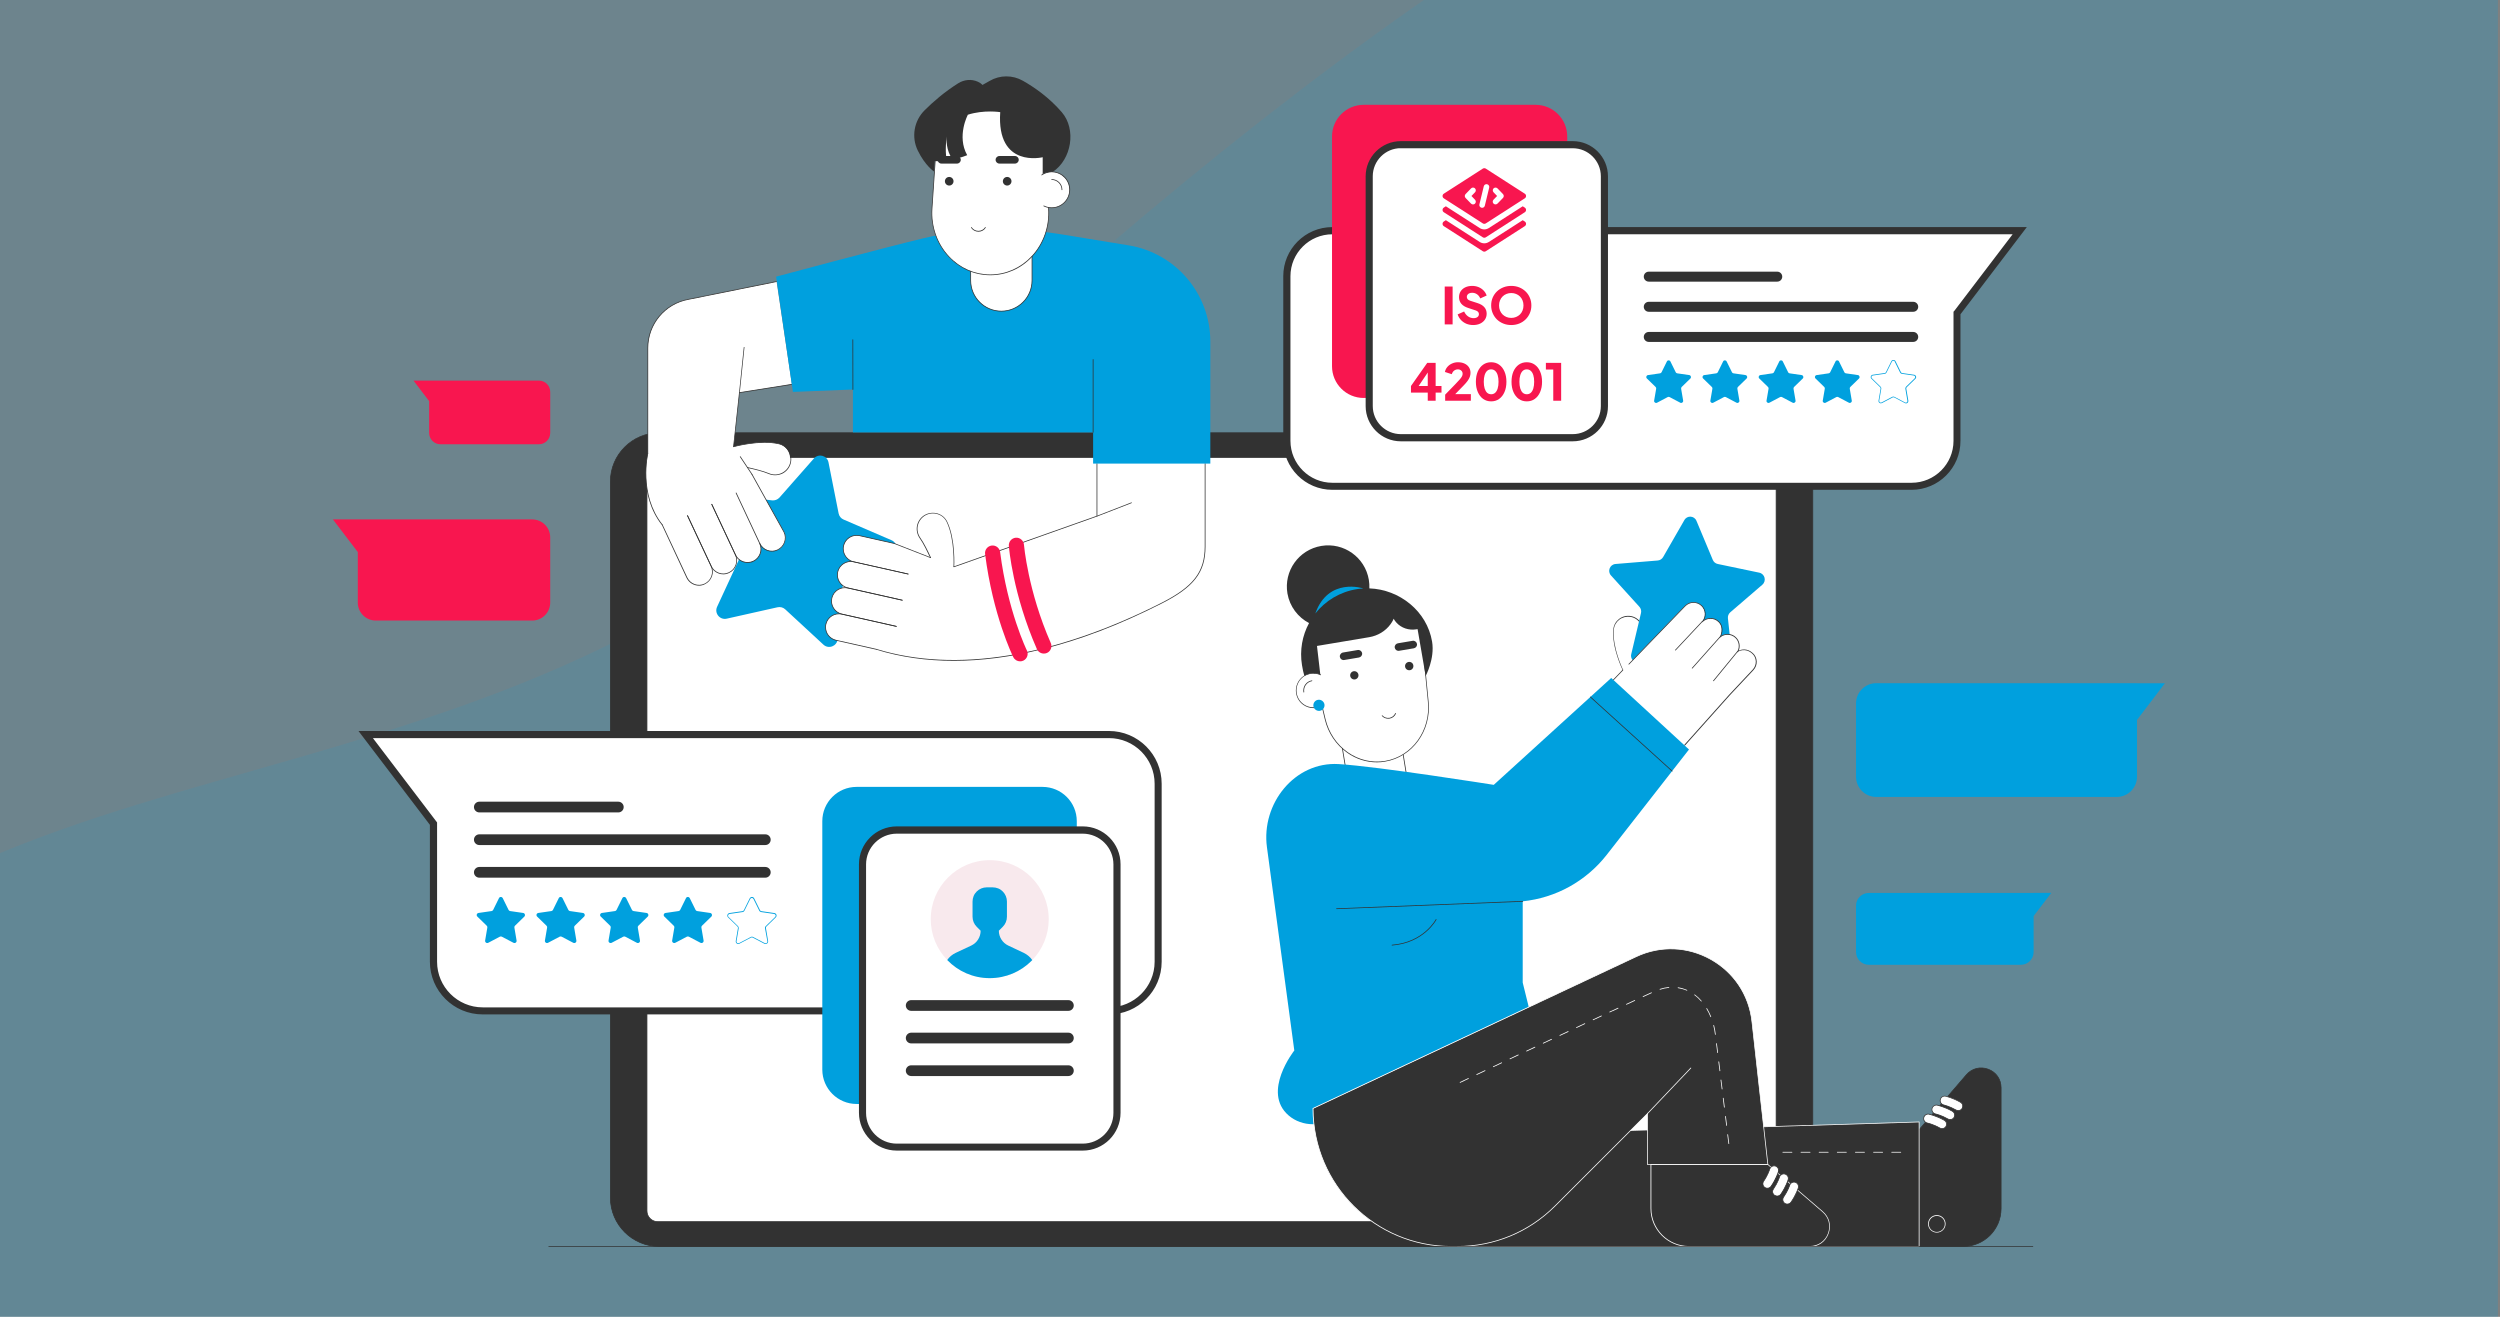 <svg width="393" height="207" viewBox="0 0 393 207" fill="none" xmlns="http://www.w3.org/2000/svg">
<rect x="0" y="0" width="393" height="207" fill="#808080" stroke="none"/>
<g clip-path="url(#clip0_11590_7232)">
<path d="M392.667 0H0V207H392.667V0Z" fill="#009FDA" fill-opacity="0.15"/>
<path opacity="0.1" d="M207.352 427.51C152.451 465.004 76.905 446.166 46.756 387.149C-0.962 293.745 -84.418 237.616 -47.468 173.552C-11.457 111.115 72.559 133.892 135.177 74.07C276.126 -60.582 380.958 -91.416 410.566 40.497C429.164 155.142 550.313 164.392 480.926 254.342C462.551 278.163 421.278 289.158 382.655 301.916C315.635 324.054 266.118 387.378 207.352 427.51Z" fill="#00A0DE"/>
<g clip-path="url(#clip1_11590_7232)">
<path d="M103.638 195.941H277.282C281.535 195.941 284.969 192.498 284.969 188.259V75.717C284.969 71.466 281.523 68.034 277.282 68.034H103.638C99.385 68.034 95.951 71.478 95.951 75.717V188.259C95.951 192.51 99.385 195.941 103.638 195.941Z" fill="#323232"/>
<path d="M103.388 192.046H277.519C278.458 192.046 279.206 191.286 279.206 190.36V73.615C279.206 72.677 278.446 71.929 277.519 71.929H103.388C102.45 71.929 101.701 72.689 101.701 73.615V190.36C101.701 191.298 102.462 192.046 103.388 192.046Z" fill="white"/>
<path d="M245.832 68.022H257.844C257.844 67.511 257.428 67.096 256.917 67.096H246.759C246.248 67.096 245.832 67.511 245.832 68.022Z" fill="#323232"/>
<path d="M217.234 68.022H237.777C237.777 67.511 237.361 67.096 236.85 67.096H218.173C217.65 67.096 217.234 67.511 217.234 68.022Z" fill="#323232"/>
<path d="M277.52 192.106H103.389C102.427 192.106 101.643 191.322 101.643 190.36V73.615C101.643 72.653 102.427 71.869 103.389 71.869H277.52C278.482 71.869 279.266 72.653 279.266 73.615V190.36C279.266 191.322 278.482 192.106 277.52 192.106ZM103.389 71.988C102.486 71.988 101.761 72.724 101.761 73.615V190.36C101.761 191.263 102.498 191.987 103.389 191.987H277.52C278.423 191.987 279.148 191.251 279.148 190.36V73.615C279.148 72.712 278.411 71.988 277.52 71.988H103.389Z" fill="#323232"/>
<path d="M277.283 196H103.639C99.362 196 95.893 192.521 95.893 188.259V75.716C95.893 71.442 99.374 67.975 103.639 67.975H277.283C281.56 67.975 285.029 71.454 285.029 75.716V188.259C285.029 192.533 281.548 196 277.283 196ZM103.639 68.082C99.433 68.082 96.011 71.501 96.011 75.705V188.247C96.011 192.45 99.433 195.87 103.639 195.87H277.283C281.489 195.87 284.91 192.45 284.91 188.247V75.716C284.91 71.513 281.489 68.093 277.283 68.093H103.639V68.082Z" fill="#323232"/>
<path d="M307.64 36.271H317.501L307.64 49.225V69.292C307.64 73.234 304.444 76.441 300.487 76.441H209.442C205.497 76.441 202.289 73.246 202.289 69.292V43.407C202.289 39.465 205.485 36.259 209.442 36.259H307.64V36.271Z" fill="white"/>
<path d="M300.486 76.5H209.44C205.472 76.5 202.229 73.27 202.229 69.292V43.407C202.229 39.441 205.46 36.199 209.44 36.199H317.607L307.686 49.237V69.292C307.698 73.27 304.466 76.5 300.486 76.5ZM209.452 36.33C205.543 36.33 202.359 39.512 202.359 43.419V69.304C202.359 73.211 205.543 76.393 209.452 76.393H300.498C304.407 76.393 307.591 73.211 307.591 69.304V49.201L307.603 49.189L317.393 36.33H209.452Z" fill="#323232" stroke="#323232"/>
<path d="M214.371 62.56H241.389C244.145 62.56 246.367 60.327 246.367 57.584V21.452C246.367 18.697 244.133 16.477 241.389 16.477H214.371C211.614 16.477 209.393 18.709 209.393 21.452V57.573C209.393 60.327 211.626 62.56 214.371 62.56Z" fill="#F8164F"/>
<path d="M220.31 68.817H247.328C250.085 68.817 252.306 66.585 252.306 63.842V27.721C252.306 24.966 250.073 22.746 247.328 22.746H220.31C217.554 22.746 215.332 24.978 215.332 27.721V63.842C215.332 66.585 217.566 68.817 220.31 68.817Z" fill="white"/>
<path d="M227.11 51V45.04H228.35V51H227.11ZM231.575 51.096C231.202 51.096 230.85 51.029 230.519 50.896C230.194 50.757 229.911 50.563 229.671 50.312C229.436 50.061 229.26 49.765 229.143 49.424L230.159 48.968C230.308 49.293 230.514 49.549 230.775 49.736C231.042 49.923 231.335 50.016 231.655 50.016C231.826 50.016 231.972 49.989 232.095 49.936C232.218 49.883 232.314 49.811 232.383 49.72C232.452 49.624 232.487 49.512 232.487 49.384C232.487 49.245 232.444 49.128 232.359 49.032C232.274 48.931 232.14 48.851 231.959 48.792L230.791 48.408C230.316 48.253 229.959 48.035 229.719 47.752C229.479 47.464 229.359 47.12 229.359 46.72C229.359 46.368 229.444 46.059 229.615 45.792C229.791 45.525 230.034 45.317 230.343 45.168C230.658 45.019 231.018 44.944 231.423 44.944C231.78 44.944 232.111 45.005 232.415 45.128C232.719 45.251 232.98 45.424 233.199 45.648C233.423 45.872 233.591 46.141 233.703 46.456L232.695 46.912C232.583 46.635 232.415 46.419 232.191 46.264C231.967 46.104 231.711 46.024 231.423 46.024C231.258 46.024 231.111 46.051 230.983 46.104C230.855 46.157 230.756 46.235 230.687 46.336C230.618 46.432 230.583 46.544 230.583 46.672C230.583 46.811 230.628 46.933 230.719 47.04C230.81 47.141 230.946 47.221 231.127 47.28L232.271 47.648C232.751 47.803 233.108 48.019 233.343 48.296C233.583 48.573 233.703 48.912 233.703 49.312C233.703 49.659 233.612 49.968 233.431 50.24C233.25 50.507 232.999 50.717 232.679 50.872C232.364 51.021 231.996 51.096 231.575 51.096ZM237.571 51.096C237.123 51.096 236.707 51.019 236.323 50.864C235.939 50.709 235.603 50.493 235.315 50.216C235.032 49.933 234.811 49.605 234.651 49.232C234.491 48.859 234.411 48.453 234.411 48.016C234.411 47.579 234.488 47.173 234.643 46.8C234.803 46.427 235.024 46.101 235.307 45.824C235.595 45.547 235.931 45.331 236.315 45.176C236.699 45.021 237.117 44.944 237.571 44.944C238.024 44.944 238.443 45.021 238.827 45.176C239.211 45.331 239.544 45.547 239.827 45.824C240.115 46.101 240.336 46.427 240.491 46.8C240.651 47.173 240.731 47.579 240.731 48.016C240.731 48.453 240.651 48.859 240.491 49.232C240.331 49.605 240.107 49.933 239.819 50.216C239.536 50.493 239.203 50.709 238.819 50.864C238.435 51.019 238.019 51.096 237.571 51.096ZM237.571 49.976C237.843 49.976 238.093 49.928 238.323 49.832C238.557 49.736 238.763 49.603 238.939 49.432C239.115 49.256 239.251 49.048 239.347 48.808C239.443 48.568 239.491 48.304 239.491 48.016C239.491 47.728 239.443 47.467 239.347 47.232C239.251 46.992 239.115 46.784 238.939 46.608C238.763 46.432 238.557 46.299 238.323 46.208C238.093 46.112 237.843 46.064 237.571 46.064C237.299 46.064 237.045 46.112 236.811 46.208C236.581 46.299 236.379 46.432 236.203 46.608C236.027 46.784 235.891 46.992 235.795 47.232C235.699 47.467 235.651 47.728 235.651 48.016C235.651 48.304 235.699 48.568 235.795 48.808C235.891 49.048 236.027 49.256 236.203 49.432C236.379 49.603 236.581 49.736 236.811 49.832C237.045 49.928 237.299 49.976 237.571 49.976ZM224.443 63V61.72H221.803V60.68L224.363 57.04H225.683V60.68H226.603V61.72H225.683V63H224.443ZM222.707 61.128L222.475 60.68H224.443V58L224.755 58.096L222.707 61.128ZM227.18 63V62.04L228.78 60.392C229.094 60.067 229.332 59.811 229.492 59.624C229.657 59.432 229.769 59.272 229.828 59.144C229.892 59.016 229.924 58.891 229.924 58.768C229.924 58.549 229.852 58.379 229.708 58.256C229.569 58.128 229.393 58.064 229.18 58.064C228.961 58.064 228.766 58.128 228.596 58.256C228.425 58.379 228.3 58.568 228.22 58.824L227.14 58.472C227.204 58.163 227.337 57.893 227.54 57.664C227.742 57.435 227.988 57.259 228.276 57.136C228.564 57.008 228.865 56.944 229.18 56.944C229.574 56.944 229.921 57.013 230.22 57.152C230.518 57.291 230.75 57.485 230.916 57.736C231.081 57.987 231.164 58.28 231.164 58.616C231.164 58.829 231.126 59.04 231.052 59.248C230.977 59.451 230.862 59.659 230.708 59.872C230.558 60.08 230.364 60.307 230.124 60.552L228.756 61.96H231.22V63H227.18ZM234.409 63.096C233.935 63.096 233.516 62.968 233.153 62.712C232.796 62.456 232.516 62.096 232.313 61.632C232.111 61.168 232.009 60.629 232.009 60.016C232.009 59.397 232.108 58.859 232.305 58.4C232.508 57.941 232.788 57.584 233.145 57.328C233.508 57.072 233.927 56.944 234.401 56.944C234.887 56.944 235.308 57.072 235.665 57.328C236.028 57.584 236.308 57.944 236.505 58.408C236.708 58.867 236.809 59.403 236.809 60.016C236.809 60.629 236.708 61.168 236.505 61.632C236.308 62.091 236.028 62.451 235.665 62.712C235.308 62.968 234.889 63.096 234.409 63.096ZM234.417 61.976C234.663 61.976 234.871 61.899 235.041 61.744C235.212 61.589 235.343 61.365 235.433 61.072C235.524 60.779 235.569 60.427 235.569 60.016C235.569 59.605 235.524 59.256 235.433 58.968C235.343 58.675 235.209 58.451 235.033 58.296C234.863 58.141 234.652 58.064 234.401 58.064C234.156 58.064 233.948 58.141 233.777 58.296C233.607 58.451 233.476 58.675 233.385 58.968C233.295 59.256 233.249 59.605 233.249 60.016C233.249 60.421 233.295 60.771 233.385 61.064C233.476 61.357 233.607 61.584 233.777 61.744C233.953 61.899 234.167 61.976 234.417 61.976ZM240.011 63.096C239.536 63.096 239.118 62.968 238.755 62.712C238.398 62.456 238.118 62.096 237.915 61.632C237.712 61.168 237.611 60.629 237.611 60.016C237.611 59.397 237.71 58.859 237.907 58.4C238.11 57.941 238.39 57.584 238.747 57.328C239.11 57.072 239.528 56.944 240.003 56.944C240.488 56.944 240.91 57.072 241.267 57.328C241.63 57.584 241.91 57.944 242.107 58.408C242.31 58.867 242.411 59.403 242.411 60.016C242.411 60.629 242.31 61.168 242.107 61.632C241.91 62.091 241.63 62.451 241.267 62.712C240.91 62.968 240.491 63.096 240.011 63.096ZM240.019 61.976C240.264 61.976 240.472 61.899 240.643 61.744C240.814 61.589 240.944 61.365 241.035 61.072C241.126 60.779 241.171 60.427 241.171 60.016C241.171 59.605 241.126 59.256 241.035 58.968C240.944 58.675 240.811 58.451 240.635 58.296C240.464 58.141 240.254 58.064 240.003 58.064C239.758 58.064 239.55 58.141 239.379 58.296C239.208 58.451 239.078 58.675 238.987 58.968C238.896 59.256 238.851 59.605 238.851 60.016C238.851 60.421 238.896 60.771 238.987 61.064C239.078 61.357 239.208 61.584 239.379 61.744C239.555 61.899 239.768 61.976 240.019 61.976ZM244.173 63V58.088H243.013V57.04H245.413V63H244.173Z" fill="#F8164F"/>
<path d="M239.693 32.632L239.374 32.427L234.041 35.852C233.826 35.988 233.581 36.062 233.332 36.062C233.083 36.062 232.838 35.992 232.623 35.857L227.29 32.427L226.971 32.632C226.844 32.711 226.77 32.851 226.77 33C226.77 33.149 226.844 33.289 226.971 33.367L233.096 37.305C233.17 37.353 233.249 37.375 233.332 37.375C233.415 37.375 233.498 37.353 233.568 37.305L239.693 33.367C239.82 33.289 239.895 33.149 239.895 33C239.895 32.851 239.82 32.711 239.693 32.632Z" fill="#F8164F"/>
<path d="M239.693 34.82L239.374 34.614L234.041 38.04C233.826 38.175 233.581 38.25 233.332 38.25C233.083 38.25 232.838 38.18 232.623 38.044L227.29 34.614L226.971 34.82C226.844 34.899 226.77 35.039 226.77 35.187C226.77 35.336 226.844 35.476 226.971 35.555L233.096 39.492C233.17 39.541 233.249 39.562 233.332 39.562C233.415 39.562 233.498 39.541 233.568 39.492L239.693 35.555C239.82 35.476 239.895 35.336 239.895 35.187C239.895 35.039 239.82 34.899 239.693 34.82Z" fill="#F8164F"/>
<path d="M226.971 31.18L233.096 35.117C233.17 35.166 233.249 35.187 233.332 35.187C233.415 35.187 233.498 35.166 233.568 35.117L239.693 31.18C239.82 31.101 239.895 30.961 239.895 30.812C239.895 30.664 239.82 30.524 239.693 30.445L233.568 26.507C233.424 26.416 233.24 26.416 233.096 26.507L226.971 30.445C226.844 30.524 226.77 30.664 226.77 30.812C226.77 30.961 226.844 31.101 226.971 31.18ZM234.785 30.226C234.618 30.051 234.623 29.776 234.793 29.609C234.968 29.443 235.244 29.447 235.41 29.618L236.268 30.506C236.434 30.677 236.434 30.944 236.268 31.114L235.41 32.002C235.323 32.09 235.209 32.134 235.095 32.134C234.981 32.134 234.876 32.094 234.789 32.011C234.747 31.971 234.714 31.924 234.691 31.871C234.668 31.819 234.656 31.762 234.655 31.704C234.654 31.647 234.665 31.59 234.686 31.537C234.708 31.483 234.74 31.435 234.78 31.394L235.345 30.808L234.78 30.222L234.785 30.226ZM232.562 32.129L233.249 29.285C233.306 29.049 233.542 28.905 233.778 28.962C234.015 29.019 234.159 29.255 234.102 29.491L233.415 32.335C233.367 32.536 233.188 32.667 232.991 32.667C232.956 32.667 232.921 32.667 232.886 32.654C232.65 32.597 232.505 32.361 232.562 32.125V32.129ZM230.392 30.506L231.25 29.618C231.289 29.576 231.337 29.543 231.389 29.52C231.442 29.497 231.499 29.485 231.556 29.484C231.614 29.483 231.671 29.494 231.724 29.515C231.777 29.537 231.826 29.569 231.866 29.609C232.041 29.776 232.046 30.055 231.875 30.226L231.311 30.812L231.875 31.399C232.041 31.574 232.037 31.849 231.866 32.016C231.783 32.099 231.67 32.138 231.56 32.138C231.451 32.138 231.333 32.094 231.245 32.007L230.388 31.119C230.308 31.038 230.263 30.928 230.263 30.815C230.263 30.701 230.308 30.591 230.388 30.511L230.392 30.506Z" fill="#F8164F"/>
<path d="M247.235 68.876H220.217C217.437 68.876 215.18 66.62 215.18 63.842V27.721C215.18 24.943 217.437 22.686 220.217 22.686H247.235C250.015 22.686 252.273 24.943 252.273 27.721V63.842C252.285 66.62 250.015 68.876 247.235 68.876ZM220.217 22.793C217.497 22.793 215.298 25.002 215.298 27.709V63.83C215.298 66.549 217.508 68.746 220.217 68.746H247.235C249.956 68.746 252.154 66.537 252.154 63.83V27.721C252.154 25.002 249.944 22.805 247.235 22.805H220.217V22.793Z" fill="#323232" stroke="#323232"/>
<path d="M262.585 56.813L263.428 58.523C263.476 58.618 263.559 58.677 263.666 58.689L265.555 58.962C265.804 58.998 265.911 59.318 265.733 59.496L264.367 60.826C264.295 60.897 264.26 61.004 264.272 61.099L264.592 62.975C264.64 63.225 264.367 63.427 264.141 63.308L262.454 62.417C262.359 62.37 262.252 62.37 262.169 62.417L260.482 63.308C260.256 63.427 259.983 63.237 260.03 62.975L260.351 61.099C260.363 61.004 260.339 60.897 260.256 60.826L258.89 59.496C258.699 59.318 258.806 58.998 259.068 58.962L260.957 58.689C261.064 58.677 261.147 58.606 261.194 58.523L262.038 56.813C262.145 56.587 262.478 56.587 262.585 56.813Z" fill="#00A0DE"/>
<path d="M271.424 56.813L272.268 58.523C272.316 58.618 272.399 58.677 272.506 58.689L274.395 58.962C274.644 58.998 274.751 59.318 274.573 59.496L273.207 60.826C273.135 60.897 273.1 61.004 273.112 61.099L273.432 62.975C273.48 63.225 273.207 63.427 272.981 63.308L271.294 62.417C271.199 62.37 271.092 62.37 271.009 62.417L269.321 63.308C269.096 63.427 268.822 63.237 268.87 62.975L269.191 61.099C269.203 61.004 269.179 60.897 269.096 60.826L267.729 59.496C267.539 59.318 267.646 58.998 267.908 58.962L269.797 58.689C269.904 58.677 269.987 58.606 270.034 58.523L270.878 56.813C270.985 56.587 271.306 56.587 271.424 56.813Z" fill="#00A0DE"/>
<path d="M280.253 56.813L281.096 58.523C281.144 58.618 281.227 58.677 281.334 58.689L283.223 58.962C283.472 58.998 283.579 59.318 283.401 59.496L282.035 60.826C281.963 60.897 281.928 61.004 281.94 61.099L282.26 62.975C282.308 63.225 282.035 63.427 281.809 63.308L280.122 62.417C280.027 62.37 279.92 62.37 279.837 62.417L278.15 63.308C277.924 63.427 277.651 63.237 277.698 62.975L278.019 61.099C278.031 61.004 278.007 60.897 277.924 60.826L276.557 59.496C276.367 59.318 276.474 58.998 276.736 58.962L278.625 58.689C278.732 58.677 278.815 58.606 278.862 58.523L279.706 56.813C279.813 56.587 280.146 56.587 280.253 56.813Z" fill="#00A0DE"/>
<path d="M289.092 56.813L289.936 58.523C289.983 58.618 290.067 58.677 290.174 58.689L292.063 58.962C292.312 58.998 292.419 59.318 292.241 59.496L290.875 60.826C290.803 60.897 290.768 61.004 290.78 61.099L291.1 62.975C291.148 63.225 290.875 63.427 290.649 63.308L288.962 62.417C288.867 62.37 288.76 62.37 288.677 62.417L286.989 63.308C286.764 63.427 286.49 63.237 286.538 62.975L286.859 61.099C286.871 61.004 286.847 60.897 286.764 60.826L285.397 59.496C285.207 59.318 285.314 58.998 285.576 58.962L287.465 58.689C287.572 58.677 287.655 58.606 287.702 58.523L288.546 56.813C288.641 56.587 288.974 56.587 289.092 56.813Z" fill="#00A0DE"/>
<path d="M295.663 63.403C295.592 63.403 295.509 63.379 295.449 63.331C295.331 63.248 295.283 63.106 295.307 62.975L295.628 61.099C295.639 61.016 295.616 60.933 295.556 60.873L294.19 59.544C294.083 59.449 294.047 59.294 294.095 59.164C294.142 59.033 294.249 58.926 294.392 58.914L296.281 58.641C296.364 58.629 296.435 58.582 296.471 58.499L297.315 56.789C297.374 56.658 297.505 56.587 297.647 56.587C297.79 56.587 297.921 56.67 297.98 56.789L298.824 58.499C298.859 58.57 298.931 58.629 299.014 58.641L300.903 58.914C301.045 58.938 301.152 59.033 301.2 59.164C301.247 59.294 301.212 59.449 301.105 59.544L299.738 60.873C299.679 60.933 299.655 61.016 299.667 61.099L299.988 62.975C300.012 63.118 299.952 63.248 299.845 63.343C299.727 63.426 299.584 63.438 299.453 63.367L297.766 62.476C297.695 62.441 297.6 62.441 297.529 62.476L295.841 63.367C295.782 63.391 295.723 63.403 295.663 63.403ZM297.635 56.706C297.54 56.706 297.457 56.753 297.41 56.848L296.566 58.558C296.507 58.665 296.412 58.748 296.293 58.76L294.404 59.033C294.309 59.045 294.226 59.116 294.202 59.199C294.166 59.294 294.19 59.389 294.261 59.46L295.628 60.79C295.711 60.873 295.758 60.992 295.734 61.123L295.414 62.999C295.402 63.094 295.437 63.189 295.509 63.248C295.592 63.308 295.687 63.308 295.77 63.272L297.457 62.381C297.564 62.322 297.695 62.322 297.802 62.381L299.489 63.272C299.572 63.319 299.679 63.308 299.75 63.248C299.833 63.189 299.869 63.094 299.845 62.999L299.525 61.123C299.501 61.004 299.548 60.885 299.631 60.79L300.998 59.46C301.069 59.389 301.093 59.294 301.057 59.199C301.022 59.104 300.95 59.045 300.855 59.033L298.966 58.76C298.847 58.748 298.74 58.665 298.693 58.558L297.849 56.848C297.826 56.753 297.742 56.706 297.635 56.706Z" fill="#00A0DE"/>
<path d="M279.385 44.273H259.186C258.759 44.273 258.402 43.929 258.402 43.49C258.402 43.062 258.747 42.706 259.186 42.706H279.385C279.812 42.706 280.169 43.05 280.169 43.49C280.169 43.917 279.824 44.273 279.385 44.273Z" fill="#323232"/>
<path d="M300.759 49.012H259.186C258.759 49.012 258.402 48.667 258.402 48.228C258.402 47.801 258.747 47.444 259.186 47.444H300.759C301.186 47.444 301.543 47.789 301.543 48.228C301.543 48.667 301.186 49.012 300.759 49.012Z" fill="#323232"/>
<path d="M300.759 53.749H259.186C258.759 53.749 258.402 53.405 258.402 52.965C258.402 52.538 258.747 52.182 259.186 52.182H300.759C301.186 52.182 301.543 52.526 301.543 52.965C301.543 53.405 301.186 53.749 300.759 53.749Z" fill="#323232"/>
<path d="M68.15 115.471H57.48L68.138 129.482V151.188C68.138 155.451 71.595 158.918 75.873 158.918H174.32C178.585 158.918 182.055 155.462 182.055 151.188V123.201C182.055 118.938 178.597 115.471 174.32 115.471H68.15Z" fill="white"/>
<path d="M174.332 158.965H75.872C71.583 158.965 68.078 155.474 68.078 151.176V129.494L57.361 115.411H174.32C178.609 115.411 182.114 118.902 182.114 123.2V151.188C182.114 155.474 178.621 158.965 174.332 158.965ZM57.611 115.53L68.209 129.458V151.188C68.209 155.415 71.654 158.858 75.884 158.858H174.332C178.561 158.858 182.007 155.415 182.007 151.188V123.2C182.007 118.973 178.561 115.53 174.332 115.53H57.611Z" fill="#323232" stroke="#323232"/>
<path d="M134.66 173.546H163.876C166.858 173.546 169.27 171.136 169.27 168.156V129.09C169.27 126.11 166.858 123.699 163.876 123.699H134.66C131.678 123.699 129.266 126.11 129.266 129.09V168.156C129.278 171.136 131.689 173.546 134.66 173.546Z" fill="#00A0DE"/>
<path d="M140.98 180.315H170.196C173.178 180.315 175.59 177.905 175.59 174.924V135.859C175.59 132.878 173.178 130.468 170.196 130.468H140.98C137.998 130.468 135.586 132.878 135.586 135.859V174.924C135.598 177.905 138.01 180.315 140.98 180.315Z" fill="white"/>
<path d="M170.209 180.374H140.981C137.975 180.374 135.527 177.928 135.527 174.924V135.858C135.527 132.854 137.975 130.408 140.981 130.408H170.197C173.203 130.408 175.65 132.854 175.65 135.858V174.924C175.65 177.94 173.214 180.374 170.209 180.374ZM140.981 130.551C138.046 130.551 135.646 132.937 135.646 135.882V174.948C135.646 177.881 138.034 180.279 140.981 180.279H170.197C173.131 180.279 175.531 177.892 175.531 174.948V135.882C175.531 132.949 173.143 130.551 170.197 130.551H140.981Z" fill="#323232" stroke="#323232"/>
<path d="M164.861 144.502C164.861 146.996 163.875 149.252 162.271 150.926C162.223 150.974 162.188 151.009 162.14 151.057C160.465 152.731 158.148 153.764 155.582 153.764C152.956 153.764 150.592 152.672 148.905 150.914C147.301 149.252 146.314 146.984 146.314 144.49C146.314 141.938 147.348 139.622 149.035 137.936C150.71 136.262 153.027 135.217 155.594 135.217C158.148 135.217 160.477 136.25 162.152 137.936C163.827 139.634 164.861 141.949 164.861 144.502Z" fill="#F8E9ED"/>
<path d="M162.271 150.926C162.223 150.973 162.187 151.009 162.14 151.057C160.465 152.731 158.148 153.764 155.582 153.764C152.956 153.764 150.591 152.671 148.904 150.914C149.225 150.439 149.677 150.059 150.223 149.798L152.671 148.646C153.122 148.432 153.502 148.1 153.752 147.696C154.013 147.292 154.156 146.806 154.156 146.307L153.538 145.689C153.122 145.274 152.884 144.704 152.884 144.11V141.724C152.884 141.427 152.944 141.142 153.051 140.869C153.158 140.596 153.324 140.358 153.538 140.144C153.954 139.729 154.524 139.491 155.118 139.491H156.057C156.354 139.491 156.639 139.551 156.912 139.657C157.185 139.764 157.423 139.931 157.637 140.144C158.053 140.56 158.29 141.13 158.29 141.724V144.11C158.29 144.704 158.053 145.274 157.637 145.689L157.019 146.307C157.019 147.316 157.601 148.219 158.504 148.646L160.952 149.798C161.498 150.071 161.95 150.451 162.271 150.926Z" fill="#00A0DE"/>
<path d="M167.951 158.906H143.238C142.775 158.906 142.395 158.526 142.395 158.063C142.395 157.6 142.775 157.22 143.238 157.22H167.951C168.414 157.22 168.795 157.6 168.795 158.063C168.795 158.526 168.414 158.906 167.951 158.906Z" fill="#323232"/>
<path d="M167.951 164.023H143.238C142.775 164.023 142.395 163.643 142.395 163.18C142.395 162.717 142.775 162.337 143.238 162.337H167.951C168.414 162.337 168.795 162.717 168.795 163.18C168.795 163.655 168.414 164.023 167.951 164.023Z" fill="#323232"/>
<path d="M167.951 169.153H143.238C142.775 169.153 142.395 168.773 142.395 168.31C142.395 167.847 142.775 167.467 143.238 167.467H167.951C168.414 167.467 168.795 167.847 168.795 168.31C168.795 168.785 168.414 169.153 167.951 169.153Z" fill="#323232"/>
<path d="M79.032 141.189L79.947 143.041C79.994 143.136 80.089 143.208 80.196 143.219L82.24 143.516C82.513 143.552 82.62 143.896 82.43 144.086L80.957 145.523C80.873 145.606 80.838 145.713 80.862 145.82L81.206 147.85C81.254 148.123 80.968 148.337 80.719 148.207L78.889 147.245C78.794 147.197 78.675 147.197 78.58 147.245L76.751 148.207C76.501 148.337 76.216 148.123 76.263 147.85L76.608 145.82C76.632 145.713 76.596 145.594 76.513 145.523L75.04 144.086C74.838 143.896 74.945 143.552 75.23 143.516L77.273 143.219C77.38 143.208 77.475 143.136 77.523 143.041L78.438 141.189C78.545 140.94 78.901 140.94 79.032 141.189Z" fill="#00A0DE"/>
<path d="M88.43 141.189L89.345 143.041C89.393 143.136 89.488 143.208 89.595 143.219L91.638 143.516C91.911 143.552 92.018 143.896 91.828 144.086L90.355 145.523C90.272 145.606 90.236 145.713 90.26 145.82L90.605 147.85C90.652 148.123 90.367 148.337 90.117 148.207L88.288 147.245C88.193 147.197 88.074 147.197 87.979 147.245L86.149 148.207C85.9 148.337 85.614 148.123 85.662 147.85L86.007 145.82C86.03 145.713 85.995 145.594 85.911 145.523L84.438 144.086C84.236 143.896 84.343 143.552 84.628 143.516L86.672 143.219C86.779 143.208 86.874 143.136 86.921 143.041L87.836 141.189C87.943 140.94 88.299 140.94 88.43 141.189Z" fill="#00A0DE"/>
<path d="M98.43 141.189L99.345 143.041C99.393 143.136 99.488 143.208 99.595 143.219L101.638 143.516C101.911 143.552 102.018 143.896 101.828 144.086L100.355 145.523C100.272 145.606 100.236 145.713 100.26 145.82L100.604 147.85C100.652 148.123 100.367 148.337 100.117 148.207L98.288 147.245C98.193 147.197 98.074 147.197 97.979 147.245L96.149 148.207C95.9 148.337 95.614 148.123 95.662 147.85L96.007 145.82C96.03 145.713 95.995 145.594 95.911 145.523L94.438 144.086C94.236 143.896 94.343 143.552 94.628 143.516L96.672 143.219C96.779 143.208 96.874 143.136 96.921 143.041L97.836 141.189C97.943 140.94 98.299 140.94 98.43 141.189Z" fill="#00A0DE"/>
<path d="M108.43 141.189L109.345 143.041C109.393 143.136 109.488 143.208 109.595 143.219L111.638 143.516C111.911 143.552 112.018 143.896 111.828 144.086L110.355 145.523C110.272 145.606 110.236 145.713 110.26 145.82L110.604 147.85C110.652 148.123 110.367 148.337 110.117 148.207L108.288 147.245C108.193 147.197 108.074 147.197 107.979 147.245L106.149 148.207C105.9 148.337 105.614 148.123 105.662 147.85L106.006 145.82C106.03 145.713 105.995 145.594 105.911 145.523L104.438 144.086C104.236 143.896 104.343 143.552 104.628 143.516L106.672 143.219C106.779 143.208 106.874 143.136 106.921 143.041L107.836 141.189C107.943 140.94 108.3 140.94 108.43 141.189Z" fill="#00A0DE"/>
<path d="M120.343 148.399C120.283 148.399 120.212 148.388 120.153 148.352L118.323 147.39C118.24 147.343 118.145 147.343 118.062 147.39L116.232 148.352C116.101 148.423 115.935 148.411 115.816 148.316C115.697 148.221 115.638 148.079 115.662 147.925L116.006 145.894C116.018 145.799 115.994 145.716 115.923 145.645L114.45 144.208C114.343 144.101 114.307 143.947 114.355 143.804C114.402 143.662 114.521 143.555 114.675 143.531L116.719 143.234C116.814 143.222 116.885 143.163 116.933 143.08L117.848 141.228C117.919 141.097 118.05 141.002 118.204 141.002C118.359 141.002 118.489 141.085 118.561 141.228L119.475 143.08C119.511 143.163 119.594 143.222 119.689 143.234L121.733 143.531C121.887 143.555 122.006 143.662 122.054 143.804C122.101 143.947 122.066 144.101 121.959 144.208L120.485 145.645C120.426 145.704 120.39 145.799 120.402 145.894L120.747 147.925C120.77 148.079 120.711 148.221 120.592 148.316C120.509 148.376 120.426 148.399 120.343 148.399ZM118.204 147.248C118.264 147.248 118.335 147.26 118.394 147.295L120.224 148.257C120.319 148.304 120.426 148.304 120.521 148.233C120.604 148.174 120.652 148.067 120.628 147.96L120.26 145.93C120.236 145.799 120.283 145.668 120.378 145.585L121.852 144.149C121.923 144.077 121.959 143.97 121.923 143.864C121.887 143.757 121.804 143.685 121.697 143.674L119.654 143.377C119.523 143.353 119.416 143.282 119.357 143.163L118.442 141.311C118.394 141.216 118.299 141.156 118.192 141.156C118.085 141.156 117.99 141.216 117.943 141.311L117.028 143.163C116.968 143.282 116.862 143.365 116.731 143.377L114.687 143.674C114.58 143.685 114.497 143.757 114.462 143.864C114.426 143.97 114.45 144.077 114.533 144.149L116.006 145.585C116.101 145.68 116.137 145.811 116.125 145.93L115.78 147.96C115.757 148.067 115.804 148.162 115.887 148.233C115.97 148.293 116.089 148.304 116.184 148.257L118.014 147.295C118.073 147.26 118.145 147.248 118.204 147.248Z" fill="#00A0DE"/>
<path d="M97.199 127.712H75.349C74.886 127.712 74.506 127.333 74.506 126.869C74.506 126.406 74.886 126.026 75.349 126.026H97.199C97.662 126.026 98.043 126.406 98.043 126.869C98.043 127.344 97.662 127.712 97.199 127.712Z" fill="#323232"/>
<path d="M120.308 132.842H75.349C74.886 132.842 74.506 132.462 74.506 131.999C74.506 131.536 74.886 131.156 75.349 131.156H120.308C120.771 131.156 121.151 131.536 121.151 131.999C121.151 132.474 120.771 132.842 120.308 132.842Z" fill="#323232"/>
<path d="M120.308 137.972H75.349C74.886 137.972 74.506 137.592 74.506 137.129C74.506 136.666 74.886 136.286 75.349 136.286H120.308C120.771 136.286 121.151 136.666 121.151 137.129C121.151 137.592 120.771 137.972 120.308 137.972Z" fill="#323232"/>
<path d="M335.94 107.408H340.324L335.94 113.167V122.097C335.94 123.854 334.514 125.279 332.756 125.279H294.95C293.191 125.279 291.766 123.854 291.766 122.097V110.579C291.766 108.821 293.191 107.396 294.95 107.396H335.94V107.408Z" fill="#00A0DE"/>
<path d="M319.686 140.358H322.467L319.686 144.004V149.656C319.686 150.772 318.783 151.662 317.679 151.662H293.774C292.657 151.662 291.766 150.76 291.766 149.656V142.377C291.766 141.261 292.669 140.37 293.774 140.37H319.686V140.358Z" fill="#00A0DE"/>
<path d="M56.245 81.653H52.336L56.245 86.783V94.727C56.245 96.294 57.516 97.553 59.073 97.553H83.667C85.235 97.553 86.494 96.282 86.494 94.727V84.479C86.494 82.912 85.223 81.653 83.667 81.653H56.245Z" fill="#F8164F"/>
<path d="M67.461 59.829H65.002L67.461 63.059V68.058C67.461 69.043 68.257 69.839 69.243 69.839H84.713C85.699 69.839 86.495 69.043 86.495 68.058V61.61C86.495 60.625 85.699 59.829 84.713 59.829H67.461Z" fill="#F8164F"/>
<path d="M255.125 105.318C255.125 105.318 253.391 101.803 253.664 98.93C253.795 97.612 255.018 96.697 256.325 96.911C257.68 97.136 258.547 98.478 258.179 99.808C257.941 100.687 257.715 101.708 257.632 102.729L255.125 105.318Z" fill="white"/>
<path d="M255.125 105.378C255.101 105.378 255.077 105.366 255.077 105.342C255.065 105.306 253.33 101.78 253.616 98.918C253.675 98.277 253.996 97.707 254.507 97.303C255.03 96.9 255.695 96.733 256.336 96.84C257.002 96.947 257.584 97.327 257.94 97.897C258.309 98.467 258.416 99.156 258.226 99.809C257.94 100.854 257.75 101.827 257.679 102.718C257.679 102.753 257.643 102.777 257.62 102.777C257.584 102.777 257.56 102.742 257.56 102.718C257.631 101.815 257.822 100.83 258.107 99.785C258.273 99.168 258.178 98.503 257.833 97.968C257.489 97.434 256.93 97.066 256.301 96.971C255.683 96.876 255.053 97.03 254.554 97.41C254.067 97.79 253.758 98.325 253.699 98.942C253.426 101.768 255.136 105.271 255.148 105.306C255.16 105.33 255.148 105.366 255.125 105.39C255.136 105.378 255.125 105.378 255.125 105.378Z" fill="#323232"/>
<path d="M266.685 81.879L269.252 88.017C269.394 88.35 269.679 88.588 270.036 88.659L276.559 90.024C277.438 90.214 277.723 91.319 277.046 91.912L271.996 96.258C271.723 96.496 271.592 96.84 271.628 97.196L272.341 103.81C272.436 104.701 271.462 105.318 270.701 104.855L265.01 101.4C264.701 101.21 264.333 101.186 264 101.34L257.929 104.071C257.109 104.439 256.218 103.703 256.432 102.836L257.965 96.365C258.048 96.021 257.953 95.653 257.715 95.391L253.248 90.464C252.642 89.799 253.069 88.73 253.961 88.659L260.59 88.112C260.947 88.089 261.268 87.875 261.446 87.566L264.761 81.796C265.188 80.976 266.341 81.047 266.685 81.879Z" fill="#00A0DE"/>
<path d="M275.476 102.694C274.312 101.637 273.159 102.385 273.159 102.385C273.54 101.672 273.421 100.758 272.803 100.188C272.126 99.559 271.116 99.535 270.415 100.093C270.415 100.093 271.175 98.644 270.13 97.683C269.405 97.006 268.276 97.03 267.575 97.73C268.229 96.994 268.181 95.866 267.456 95.177C266.72 94.489 265.556 94.524 264.866 95.26L264.759 95.367L253.639 106.873L264.795 117.156L271.841 109.272L275.571 105.294C276.249 104.546 276.225 103.382 275.476 102.694Z" fill="white"/>
<path d="M264.784 117.216C264.772 117.216 264.76 117.216 264.749 117.204C264.725 117.18 264.725 117.144 264.749 117.121L271.794 109.236L275.525 105.259C275.857 104.902 276.024 104.451 276.012 103.964C275.988 103.489 275.798 103.062 275.453 102.753C274.337 101.744 273.255 102.421 273.208 102.456L273.018 102.587L273.125 102.385C273.505 101.673 273.362 100.806 272.78 100.26C272.139 99.666 271.153 99.618 270.463 100.165L270.25 100.343L270.38 100.093C270.392 100.081 271.105 98.668 270.107 97.754C269.406 97.101 268.325 97.113 267.636 97.79L267.6 97.825L267.517 97.754L267.552 97.707C268.194 96.982 268.135 95.902 267.434 95.237C266.721 94.572 265.592 94.608 264.927 95.32L264.82 95.427L256.099 104.451C256.075 104.475 256.04 104.475 256.016 104.451C255.992 104.427 255.992 104.392 256.016 104.368L264.737 95.344L264.844 95.237C265.188 94.869 265.663 94.655 266.162 94.643C266.673 94.631 267.149 94.809 267.517 95.154C268.17 95.759 268.289 96.709 267.885 97.445C268.598 96.982 269.549 97.054 270.202 97.659C271.034 98.431 270.749 99.5 270.582 99.939C271.295 99.488 272.257 99.571 272.875 100.165C273.457 100.711 273.624 101.554 273.327 102.278C273.695 102.112 274.622 101.827 275.549 102.67C275.917 103.002 276.131 103.466 276.154 103.964C276.178 104.475 275.988 104.974 275.644 105.342L271.913 109.319L264.867 117.204C264.808 117.204 264.796 117.216 264.784 117.216Z" fill="#323232"/>
<path d="M253.616 106.933C253.604 106.933 253.592 106.933 253.58 106.921C253.557 106.897 253.557 106.862 253.58 106.838L255.077 105.282C255.101 105.259 255.137 105.259 255.161 105.282C255.184 105.306 255.184 105.342 255.161 105.366L253.663 106.921C253.652 106.933 253.64 106.933 253.616 106.933Z" fill="#323232"/>
<path d="M263.37 102.254C263.358 102.254 263.346 102.254 263.334 102.242C263.31 102.219 263.31 102.183 263.334 102.159L267.528 97.683C267.552 97.659 267.588 97.659 267.611 97.683C267.635 97.707 267.635 97.742 267.611 97.766L263.417 102.242C263.394 102.242 263.382 102.254 263.37 102.254Z" fill="#323232"/>
<path d="M266.009 105.092C265.997 105.092 265.985 105.092 265.973 105.081C265.949 105.057 265.949 105.021 265.973 104.997L270.369 100.058C270.393 100.034 270.428 100.034 270.452 100.058C270.476 100.082 270.476 100.117 270.452 100.141L266.056 105.081C266.032 105.081 266.02 105.092 266.009 105.092Z" fill="#323232"/>
<path d="M269.358 107.087C269.346 107.087 269.334 107.087 269.322 107.076C269.299 107.052 269.299 107.016 269.311 106.992L273.113 102.35C273.136 102.326 273.172 102.326 273.196 102.338C273.219 102.362 273.219 102.397 273.208 102.421L269.406 107.064C269.394 107.087 269.382 107.087 269.358 107.087Z" fill="#323232"/>
<path d="M205.876 105.9C205.936 105.888 205.983 105.877 206.043 105.865C206.114 105.853 206.173 105.841 206.245 105.841C206.363 105.829 206.482 105.829 206.601 105.829L206.316 104.642C205.056 99.37 208.288 94.169 213.349 93.326C218.399 92.483 223.151 96.342 223.686 101.733L224.53 110.329C224.874 113.808 223.223 117.014 220.514 118.653H220.585L221.096 121.8C221.524 124.317 219.813 126.704 217.294 127.131C214.775 127.559 212.387 125.849 211.959 123.331L211.021 117.644C211.021 117.644 208.918 115.851 208.312 113.048L207.801 110.911C207.54 111.054 207.254 111.161 206.945 111.208C205.472 111.457 204.07 110.46 203.821 108.988C203.583 107.575 204.498 106.221 205.876 105.9Z" fill="white"/>
<path d="M216.451 119.84C214.811 119.84 213.183 119.329 211.793 118.344C210.023 117.097 208.763 115.221 208.253 113.06L207.742 110.923C207.73 110.887 207.754 110.863 207.789 110.851C207.825 110.839 207.849 110.863 207.86 110.899L208.371 113.036C208.882 115.173 210.118 117.026 211.864 118.249C213.611 119.472 215.702 119.959 217.746 119.614C221.963 118.914 224.91 114.829 224.47 110.341L223.627 101.744C223.365 99.084 222.023 96.65 219.956 95.071C218.031 93.598 215.678 92.993 213.35 93.385C211.021 93.776 209.001 95.106 207.658 97.125C206.221 99.298 205.746 102.029 206.363 104.629L206.649 105.817C206.66 105.852 206.637 105.876 206.601 105.888C206.565 105.9 206.542 105.876 206.53 105.84L206.245 104.653C205.615 102.017 206.09 99.25 207.552 97.054C208.918 94.999 210.961 93.658 213.326 93.254C215.69 92.862 218.066 93.468 220.015 94.964C222.106 96.567 223.46 99.025 223.734 101.72L224.577 110.317C225.029 114.877 222.035 119.009 217.757 119.721C217.33 119.804 216.89 119.84 216.451 119.84Z" fill="#323232"/>
<path d="M206.484 111.315C205.913 111.315 205.355 111.137 204.88 110.804C204.274 110.377 203.882 109.736 203.751 109.011C203.561 107.907 204.06 106.803 205.01 106.209C205.272 106.043 205.557 105.924 205.854 105.853C205.901 105.841 205.949 105.829 206.02 105.817C206.092 105.805 206.163 105.794 206.222 105.794C206.638 105.758 207.042 105.805 207.422 105.948C207.47 105.96 207.505 105.984 207.553 105.995C207.577 106.007 207.612 106.019 207.636 106.031C207.66 106.043 207.684 106.079 207.66 106.114C207.648 106.15 207.612 106.162 207.577 106.138C207.553 106.126 207.529 106.114 207.505 106.102C207.458 106.079 207.422 106.067 207.375 106.055C207.006 105.912 206.614 105.865 206.222 105.9C206.163 105.9 206.092 105.912 206.02 105.924C205.961 105.936 205.913 105.948 205.866 105.96C205.569 106.031 205.295 106.138 205.046 106.292C204.143 106.862 203.668 107.919 203.846 108.976C203.965 109.676 204.345 110.282 204.927 110.698C205.509 111.113 206.21 111.267 206.899 111.149C207.303 111.078 207.672 110.923 208.004 110.686C208.028 110.662 208.064 110.674 208.088 110.698C208.111 110.721 208.099 110.757 208.076 110.781C207.731 111.03 207.339 111.184 206.923 111.256C206.792 111.303 206.638 111.315 206.484 111.315Z" fill="#323232"/>
<path d="M219.838 102.314C219.553 102.314 219.303 102.112 219.256 101.816C219.196 101.495 219.422 101.186 219.743 101.127L222.06 100.735C222.38 100.676 222.689 100.901 222.749 101.222C222.808 101.543 222.582 101.851 222.262 101.911L219.945 102.302C219.909 102.314 219.873 102.314 219.838 102.314Z" fill="#323232"/>
<path d="M211.211 103.763C210.926 103.763 210.676 103.561 210.629 103.264C210.569 102.943 210.795 102.635 211.116 102.575L213.433 102.183C213.753 102.124 214.062 102.35 214.122 102.67C214.181 102.991 213.955 103.299 213.635 103.359L211.318 103.751C211.282 103.751 211.246 103.763 211.211 103.763Z" fill="#323232"/>
<path d="M204.961 108.857C204.938 108.857 204.902 108.833 204.902 108.809C204.759 107.931 205.353 107.1 206.221 106.957C206.256 106.957 206.28 106.969 206.292 107.005C206.292 107.04 206.28 107.064 206.245 107.076C205.437 107.206 204.89 107.978 205.021 108.798C205.033 108.821 205.009 108.845 204.961 108.857Z" fill="#323232"/>
<path d="M216.523 127.261C214.278 127.261 212.282 125.635 211.902 123.343L210.963 117.655C210.963 117.62 210.975 117.596 211.01 117.584C211.046 117.584 211.07 117.596 211.082 117.631L212.02 123.319C212.436 125.801 214.801 127.487 217.284 127.071C218.484 126.869 219.541 126.216 220.254 125.219C220.967 124.222 221.24 123.01 221.038 121.811L220.527 118.665C220.527 118.629 220.539 118.605 220.575 118.593C220.61 118.593 220.634 118.605 220.646 118.641L221.157 121.787C221.359 123.022 221.074 124.269 220.349 125.29C219.624 126.311 218.543 126.988 217.307 127.19C217.046 127.249 216.785 127.261 216.523 127.261Z" fill="#323232"/>
<path d="M220.882 104.819C220.942 105.175 221.274 105.413 221.643 105.354C221.999 105.294 222.237 104.962 222.177 104.594C222.118 104.225 221.785 104 221.417 104.059C221.06 104.13 220.823 104.463 220.882 104.819Z" fill="#323232"/>
<path d="M212.9 106.814C213.26 106.814 213.553 106.522 213.553 106.161C213.553 105.8 213.26 105.508 212.9 105.508C212.539 105.508 212.246 105.8 212.246 106.161C212.246 106.522 212.539 106.814 212.9 106.814Z" fill="#323232"/>
<path d="M218.209 112.977C217.841 112.977 217.484 112.823 217.235 112.549C217.211 112.526 217.211 112.49 217.235 112.466C217.258 112.443 217.294 112.443 217.318 112.466C217.591 112.775 218.007 112.906 218.411 112.846C218.815 112.775 219.159 112.514 219.326 112.134C219.338 112.098 219.373 112.086 219.409 112.098C219.445 112.11 219.456 112.146 219.445 112.181C219.266 112.597 218.886 112.894 218.446 112.965C218.363 112.965 218.28 112.977 218.209 112.977Z" fill="#323232"/>
<path d="M205.782 97.945C204.725 99.904 204.285 102.219 204.677 104.582C204.784 105.247 204.903 105.781 205.045 106.244C205.295 106.09 205.58 105.971 205.877 105.9C205.936 105.888 205.984 105.876 206.043 105.864C206.115 105.853 206.174 105.841 206.245 105.841C206.649 105.805 207.053 105.864 207.422 105.995C207.469 106.007 207.505 106.031 207.552 106.043L207.03 101.542L215.239 100.165C216.582 99.939 217.806 99.215 218.602 98.111C218.958 97.624 219.089 97.256 219.089 97.256C219.089 97.256 219.196 97.517 219.505 97.861C220.289 98.74 221.489 99.12 222.653 98.93L222.843 98.894L224.115 106.268C224.115 106.268 225.576 103.549 225.125 100.865C224.317 96.056 219.992 92.66 215.263 92.494C215.287 92.043 215.251 91.592 215.18 91.141C214.586 87.614 211.247 85.227 207.707 85.821C204.166 86.415 201.79 89.751 202.384 93.29C202.74 95.356 204.047 97.042 205.782 97.945Z" fill="#323232"/>
<path d="M206.768 96.437C208.348 94.442 210.653 93.017 213.374 92.602C213.694 92.554 214.003 92.519 214.312 92.507C214.324 92.495 208.811 90.678 206.768 96.437Z" fill="#00A0DE"/>
<path d="M206.472 111.018C206.555 111.493 207.006 111.814 207.482 111.743C207.957 111.659 208.278 111.208 208.206 110.733C208.123 110.258 207.672 109.938 207.196 110.009C206.721 110.08 206.389 110.543 206.472 111.018Z" fill="#00A0DE"/>
<path d="M265.509 117.821L252.57 134.385C250.954 136.451 248.958 138.137 246.713 139.384C244.467 140.631 241.972 141.415 239.37 141.688V154.464L240.321 158.311L206.412 174.246C206.412 175.089 206.459 175.909 206.554 176.728H206.388C204.998 176.728 203.632 176.265 202.574 175.351C198.297 171.67 203.465 165.139 203.465 165.139L199.164 133.186C198.238 126.335 203.525 119.697 210.439 120.113C216.582 120.481 234.82 123.378 234.82 123.378L253.283 106.576L265.509 117.821Z" fill="#00A0DE"/>
<path d="M277.236 177.132L275.394 160.568C274.42 151.841 265.153 146.652 257.204 150.392L206.412 174.247C206.412 186.228 216.131 195.953 228.131 195.953H229.093H301.687V176.384L277.236 177.132ZM258.974 175.054V177.691L256.254 177.774L258.974 175.054Z" fill="#323232"/>
<path d="M229.08 196H228.118C216.106 196 206.34 186.24 206.34 174.235V174.199L206.375 174.188L257.168 150.333C260.981 148.54 265.271 148.694 268.942 150.748C272.613 152.802 274.989 156.377 275.453 160.556L277.972 183.117H258.926V175.197L244.478 189.636C240.368 193.744 234.902 196 229.08 196ZM206.471 174.283C206.494 186.204 216.201 195.881 228.13 195.881H229.092C234.878 195.881 240.32 193.625 244.407 189.541L259.045 174.912V182.998H277.841L275.346 160.568C274.882 156.424 272.53 152.886 268.894 150.855C265.259 148.825 261.005 148.67 257.239 150.44L206.471 174.283Z" fill="white"/>
<path d="M284.483 196H265.497C262.17 196 259.461 193.293 259.461 189.968V182.998H277.912L286.538 190.419C287.572 191.298 287.928 192.652 287.453 193.922C286.99 195.216 285.849 196 284.483 196ZM259.592 183.117V189.968C259.592 193.222 262.241 195.881 265.508 195.881H284.495C285.802 195.881 286.906 195.121 287.358 193.887C287.809 192.652 287.477 191.369 286.479 190.514L277.889 183.117H259.592Z" fill="white"/>
<path d="M301.686 177.583V195.94H308.6C311.903 195.94 314.577 193.268 314.577 189.967V170.993C314.577 168.107 310.977 166.777 309.099 168.974L301.686 177.583Z" fill="#323232"/>
<path d="M308.601 196H301.627V177.56L309.053 168.939C309.932 167.906 311.286 167.55 312.558 168.025C313.841 168.5 314.625 169.64 314.625 170.993V189.968C314.637 193.305 311.928 196 308.601 196ZM301.746 195.881H308.601C311.857 195.881 314.518 193.233 314.518 189.968V170.993C314.518 169.687 313.758 168.583 312.522 168.132C311.286 167.68 310.003 168.013 309.148 169.01L301.746 177.595V195.881Z" fill="#323232"/>
<path d="M301.745 196H229.08V195.881H301.627V176.431L277.235 177.191V177.072L301.745 176.312V196Z" fill="white"/>
<path d="M277.759 186.786C277.652 186.774 277.534 186.738 277.438 186.667C277.118 186.441 277.035 186.002 277.26 185.681C277.937 184.696 278.211 183.781 278.223 183.77C278.33 183.39 278.734 183.176 279.102 183.295C279.482 183.401 279.696 183.805 279.577 184.173C279.565 184.221 279.233 185.301 278.425 186.477C278.27 186.714 278.009 186.821 277.759 186.786Z" fill="white"/>
<path d="M279.291 188.009C279.184 187.997 279.065 187.962 278.97 187.89C278.649 187.665 278.566 187.226 278.792 186.905C279.469 185.919 279.742 185.029 279.742 185.029C279.861 184.649 280.253 184.447 280.633 184.554C281.013 184.673 281.215 185.064 281.108 185.433C281.096 185.48 280.776 186.537 279.968 187.7C279.801 187.938 279.552 188.045 279.291 188.009Z" fill="white"/>
<path d="M280.884 189.279C280.777 189.268 280.659 189.232 280.563 189.161C280.243 188.935 280.16 188.496 280.385 188.175C281.062 187.178 281.336 186.335 281.336 186.323C281.455 185.943 281.847 185.741 282.227 185.848C282.607 185.967 282.809 186.358 282.702 186.738C282.69 186.786 282.369 187.807 281.561 188.971C281.395 189.196 281.134 189.303 280.884 189.279Z" fill="white"/>
<path d="M277.842 186.857C277.818 186.857 277.782 186.857 277.759 186.857C277.64 186.845 277.509 186.798 277.414 186.727C277.248 186.608 277.129 186.43 277.093 186.228C277.058 186.026 277.093 185.824 277.212 185.658C277.889 184.684 278.163 183.77 278.163 183.77C278.281 183.366 278.709 183.129 279.125 183.247C279.529 183.366 279.767 183.794 279.648 184.197C279.612 184.316 279.279 185.373 278.495 186.525C278.329 186.738 278.091 186.857 277.842 186.857ZM278.887 183.331C278.602 183.331 278.353 183.509 278.258 183.794C278.258 183.806 277.972 184.732 277.295 185.717C277.093 186.014 277.165 186.418 277.462 186.62C277.545 186.679 277.652 186.715 277.759 186.727C277.996 186.75 278.234 186.643 278.365 186.453C279.149 185.314 279.47 184.28 279.505 184.162C279.612 183.817 279.41 183.461 279.066 183.354C279.018 183.342 278.959 183.331 278.887 183.331Z" fill="#323232"/>
<path d="M279.374 188.08C279.351 188.08 279.315 188.08 279.291 188.08C279.172 188.068 279.042 188.021 278.947 187.95C278.602 187.712 278.507 187.225 278.745 186.881C279.422 185.907 279.683 185.029 279.695 185.017C279.814 184.613 280.254 184.387 280.658 184.506C281.061 184.625 281.287 185.064 281.168 185.468C281.157 185.516 280.824 186.584 280.016 187.76C279.861 187.95 279.624 188.08 279.374 188.08ZM279.303 187.962C279.541 187.985 279.778 187.878 279.909 187.688C280.705 186.525 281.026 185.48 281.038 185.432C281.145 185.088 280.943 184.732 280.598 184.625C280.254 184.518 279.897 184.72 279.79 185.052C279.79 185.064 279.505 185.955 278.828 186.952C278.626 187.249 278.697 187.653 278.994 187.855C279.101 187.902 279.196 187.938 279.303 187.962Z" fill="#323232"/>
<path d="M280.966 189.339C280.942 189.339 280.907 189.339 280.883 189.339C280.764 189.327 280.633 189.279 280.538 189.208C280.194 188.971 280.099 188.484 280.336 188.14C281.002 187.166 281.263 186.335 281.275 186.299C281.406 185.895 281.833 185.67 282.237 185.788C282.641 185.919 282.867 186.347 282.748 186.75C282.736 186.798 282.404 187.831 281.608 189.006C281.453 189.22 281.216 189.339 280.966 189.339ZM282.012 185.883C281.738 185.883 281.477 186.062 281.394 186.347C281.382 186.382 281.109 187.225 280.432 188.211C280.23 188.508 280.301 188.911 280.598 189.113C280.681 189.173 280.788 189.208 280.895 189.22C281.132 189.244 281.37 189.137 281.501 188.947C282.297 187.795 282.618 186.774 282.63 186.727C282.677 186.56 282.665 186.382 282.582 186.228C282.499 186.073 282.368 185.967 282.202 185.907C282.13 185.883 282.071 185.883 282.012 185.883Z" fill="#323232"/>
<path d="M306.013 176.728C306.013 176.835 305.977 176.954 305.917 177.061C305.727 177.405 305.288 177.524 304.943 177.322C303.91 176.728 302.971 176.526 302.959 176.526C302.579 176.443 302.329 176.063 302.412 175.683C302.496 175.303 302.864 175.054 303.256 175.137C303.304 175.149 304.42 175.386 305.656 176.087C305.894 176.23 306.024 176.479 306.013 176.728Z" fill="white"/>
<path d="M307.284 175.315C307.284 175.422 307.248 175.541 307.189 175.648C306.999 175.992 306.559 176.111 306.214 175.909C305.181 175.315 304.266 175.113 304.254 175.113C303.874 175.03 303.624 174.65 303.707 174.27C303.791 173.89 304.171 173.641 304.551 173.724C304.599 173.736 305.68 173.973 306.915 174.674C307.153 174.816 307.284 175.066 307.284 175.315Z" fill="white"/>
<path d="M308.543 173.902C308.543 174.009 308.507 174.128 308.448 174.235C308.258 174.579 307.818 174.698 307.474 174.496C306.428 173.902 305.561 173.7 305.549 173.7C305.169 173.617 304.919 173.237 305.002 172.857C305.086 172.477 305.466 172.228 305.846 172.311C305.893 172.323 306.939 172.548 308.175 173.261C308.424 173.391 308.555 173.641 308.543 173.902Z" fill="white"/>
<path d="M305.3 177.476C305.169 177.476 305.038 177.441 304.92 177.381C303.898 176.799 302.959 176.598 302.947 176.598C302.532 176.514 302.27 176.099 302.353 175.683C302.436 175.268 302.852 175.006 303.256 175.09C303.304 175.101 304.421 175.339 305.668 176.051C305.918 176.194 306.06 176.455 306.06 176.74C306.06 176.859 306.025 176.989 305.965 177.096C305.834 177.346 305.573 177.476 305.3 177.476ZM303.114 175.185C302.817 175.185 302.543 175.398 302.472 175.707C302.401 176.051 302.627 176.408 302.971 176.479C302.983 176.479 303.922 176.681 304.967 177.274C305.276 177.453 305.68 177.346 305.858 177.037C305.906 176.942 305.941 176.835 305.941 176.74C305.953 176.503 305.823 176.277 305.609 176.158C304.373 175.458 303.28 175.22 303.232 175.22C303.209 175.196 303.161 175.185 303.114 175.185Z" fill="#323232"/>
<path d="M306.571 176.063C306.44 176.063 306.309 176.028 306.191 175.968C305.169 175.386 304.266 175.185 304.254 175.185C303.838 175.09 303.577 174.686 303.66 174.27C303.755 173.855 304.159 173.593 304.575 173.677C304.622 173.688 305.703 173.926 306.951 174.626C307.201 174.769 307.343 175.03 307.343 175.315C307.343 175.434 307.307 175.565 307.248 175.671C307.094 175.921 306.832 176.063 306.571 176.063ZM304.408 173.772C304.111 173.772 303.838 173.985 303.767 174.282C303.696 174.626 303.921 174.983 304.266 175.054C304.278 175.054 305.193 175.256 306.238 175.849C306.547 176.028 306.951 175.921 307.129 175.612C307.177 175.517 307.212 175.41 307.212 175.315C307.224 175.078 307.094 174.852 306.88 174.733C305.644 174.033 304.575 173.807 304.539 173.795C304.503 173.783 304.456 173.772 304.408 173.772Z" fill="#323232"/>
<path d="M307.83 174.65C307.7 174.65 307.569 174.615 307.45 174.555C306.428 173.973 305.573 173.771 305.537 173.771C305.121 173.676 304.86 173.273 304.955 172.857C305.05 172.442 305.454 172.18 305.87 172.275C305.917 172.287 306.975 172.525 308.211 173.225C308.46 173.368 308.603 173.629 308.603 173.914C308.603 174.033 308.567 174.163 308.508 174.27C308.365 174.508 308.104 174.65 307.83 174.65ZM305.704 172.358C305.407 172.358 305.133 172.56 305.074 172.869C305.003 173.213 305.216 173.57 305.573 173.641C305.609 173.653 306.476 173.855 307.51 174.436C307.818 174.615 308.222 174.508 308.401 174.199C308.448 174.104 308.484 173.997 308.484 173.902C308.496 173.665 308.365 173.439 308.151 173.32C306.927 172.62 305.882 172.394 305.846 172.382C305.799 172.358 305.751 172.358 305.704 172.358Z" fill="#323232"/>
<path d="M262.908 187.213C262.147 187.213 261.529 186.595 261.529 185.835C261.529 185.075 262.147 184.458 262.908 184.458C263.668 184.458 264.286 185.075 264.286 185.835C264.286 186.595 263.656 187.213 262.908 187.213ZM262.908 184.589C262.218 184.589 261.648 185.147 261.648 185.847C261.648 186.548 262.207 187.106 262.908 187.106C263.597 187.106 264.167 186.548 264.167 185.847C264.167 185.147 263.597 184.589 262.908 184.589Z" fill="#323232"/>
<path d="M304.468 193.767C303.708 193.767 303.09 193.15 303.09 192.39C303.09 191.63 303.708 191.013 304.468 191.013C305.228 191.013 305.846 191.63 305.846 192.39C305.846 193.15 305.228 193.767 304.468 193.767ZM304.468 191.143C303.779 191.143 303.209 191.701 303.209 192.402C303.209 193.103 303.767 193.661 304.468 193.661C305.169 193.661 305.727 193.103 305.727 192.402C305.727 191.701 305.169 191.143 304.468 191.143Z" fill="white"/>
<path d="M210.106 142.911C210.071 142.911 210.047 142.888 210.047 142.852C210.047 142.816 210.071 142.793 210.106 142.793L239.37 141.629C239.405 141.629 239.429 141.653 239.429 141.688C239.429 141.724 239.405 141.748 239.37 141.748L210.106 142.911Z" fill="#323232"/>
<path d="M262.86 121.277C262.848 121.277 262.836 121.277 262.824 121.265L249.969 109.605C249.945 109.581 249.945 109.545 249.969 109.522C249.993 109.498 250.028 109.498 250.052 109.522L262.908 121.182C262.931 121.206 262.931 121.241 262.908 121.265C262.896 121.265 262.884 121.277 262.86 121.277Z" fill="#323232"/>
<path d="M258.973 175.114C258.961 175.114 258.95 175.114 258.938 175.102C258.914 175.078 258.914 175.043 258.938 175.019L265.758 167.847C265.781 167.823 265.817 167.823 265.841 167.847C265.864 167.871 265.864 167.906 265.841 167.93L259.021 175.102C259.009 175.114 258.997 175.114 258.973 175.114Z" fill="white"/>
<path d="M218.827 148.634C218.791 148.634 218.768 148.61 218.768 148.575C218.768 148.539 218.791 148.515 218.827 148.515C223.77 148.147 225.694 144.549 225.706 144.514C225.718 144.49 225.754 144.478 225.789 144.49C225.813 144.502 225.825 144.538 225.813 144.573C225.801 144.609 223.853 148.254 218.827 148.634Z" fill="#323232"/>
<path d="M213.92 179.471C213.908 179.471 213.884 179.459 213.872 179.448C213.849 179.424 213.86 179.388 213.884 179.364C217.757 176.265 217.318 172.228 217.318 172.181C217.318 172.145 217.342 172.121 217.365 172.109C217.401 172.109 217.425 172.133 217.437 172.157C217.437 172.192 217.888 176.301 213.967 179.448C213.944 179.471 213.932 179.471 213.92 179.471Z" fill="#323232"/>
<path d="M272.045 181.977C272.021 181.977 271.986 181.953 271.986 181.929L271.902 181.217C271.902 181.181 271.926 181.157 271.95 181.146C271.986 181.146 272.009 181.169 272.021 181.193L272.104 181.905C272.104 181.941 272.081 181.977 272.045 181.977Z" fill="#323232"/>
<path d="M271.77 179.839C271.747 179.839 271.711 179.816 271.711 179.792L271.533 178.367C271.533 178.331 271.557 178.308 271.58 178.296C271.616 178.296 271.64 178.319 271.652 178.343L271.83 179.768C271.842 179.804 271.818 179.839 271.77 179.839C271.782 179.839 271.782 179.839 271.77 179.839ZM271.426 176.978C271.402 176.978 271.366 176.954 271.366 176.93L271.188 175.505C271.188 175.47 271.212 175.446 271.236 175.434C271.271 175.434 271.295 175.458 271.307 175.482L271.485 176.906C271.485 176.942 271.462 176.978 271.426 176.978ZM271.069 174.116C271.046 174.116 271.01 174.092 271.01 174.069L270.832 172.644C270.832 172.608 270.856 172.584 270.879 172.572C270.915 172.572 270.939 172.596 270.951 172.62L271.129 174.045C271.129 174.08 271.105 174.116 271.069 174.116ZM270.713 171.254C270.689 171.254 270.654 171.231 270.654 171.207L270.475 169.782C270.475 169.746 270.499 169.723 270.523 169.711C270.559 169.711 270.582 169.734 270.594 169.758L270.772 171.183C270.784 171.219 270.761 171.254 270.713 171.254C270.725 171.254 270.725 171.254 270.713 171.254ZM229.533 170.221C229.509 170.221 229.485 170.209 229.473 170.186C229.462 170.162 229.473 170.126 229.497 170.103L230.804 169.485C230.828 169.473 230.864 169.485 230.887 169.509C230.899 169.533 230.887 169.568 230.864 169.592L229.557 170.209C229.545 170.221 229.545 170.221 229.533 170.221ZM232.147 168.986C232.123 168.986 232.099 168.975 232.087 168.951C232.075 168.927 232.087 168.891 232.111 168.868L233.418 168.25C233.454 168.238 233.477 168.25 233.501 168.274C233.513 168.298 233.501 168.333 233.477 168.357L232.17 168.975C232.159 168.986 232.159 168.986 232.147 168.986ZM270.368 168.393C270.345 168.393 270.309 168.369 270.309 168.345L270.131 166.92C270.131 166.885 270.155 166.861 270.178 166.849C270.214 166.849 270.238 166.873 270.25 166.897L270.428 168.321C270.428 168.357 270.404 168.393 270.368 168.393ZM234.761 167.752C234.737 167.752 234.713 167.74 234.701 167.716C234.689 167.692 234.701 167.657 234.725 167.633L236.032 167.015C236.056 167.003 236.091 167.015 236.115 167.039C236.127 167.063 236.115 167.098 236.091 167.122L234.784 167.74C234.772 167.752 234.761 167.752 234.761 167.752ZM237.374 166.517C237.351 166.517 237.327 166.505 237.315 166.481C237.303 166.457 237.315 166.422 237.339 166.398L238.646 165.78C238.669 165.769 238.705 165.78 238.729 165.804C238.741 165.828 238.729 165.864 238.705 165.887L237.398 166.505C237.386 166.517 237.374 166.517 237.374 166.517ZM270.012 165.531C269.988 165.531 269.953 165.507 269.953 165.484L269.774 164.059C269.774 164.023 269.798 163.999 269.822 163.987C269.858 163.987 269.881 164.011 269.893 164.035L270.071 165.46C270.071 165.495 270.048 165.531 270.012 165.531ZM239.988 165.294C239.965 165.294 239.941 165.282 239.929 165.258C239.917 165.234 239.929 165.199 239.953 165.175L241.26 164.557C241.283 164.546 241.319 164.557 241.343 164.581C241.355 164.605 241.343 164.641 241.319 164.664L240.012 165.282C240 165.294 239.988 165.294 239.988 165.294ZM242.602 164.059C242.578 164.059 242.555 164.047 242.543 164.023C242.531 163.999 242.543 163.964 242.566 163.94L243.873 163.323C243.909 163.311 243.933 163.323 243.957 163.346C243.968 163.37 243.957 163.406 243.933 163.429L242.626 164.047C242.614 164.059 242.602 164.059 242.602 164.059ZM245.216 162.836C245.192 162.836 245.168 162.824 245.157 162.8C245.145 162.776 245.157 162.741 245.18 162.717L246.487 162.099C246.523 162.088 246.547 162.099 246.57 162.123C246.582 162.147 246.57 162.183 246.547 162.206L245.24 162.824C245.228 162.836 245.216 162.836 245.216 162.836ZM269.656 162.669C269.632 162.669 269.596 162.646 269.596 162.622C269.537 162.147 269.454 161.672 269.335 161.209C269.323 161.173 269.347 161.15 269.382 161.138C269.418 161.126 269.442 161.15 269.454 161.185C269.572 161.648 269.656 162.123 269.715 162.61C269.727 162.634 269.703 162.669 269.656 162.669C269.667 162.669 269.667 162.669 269.656 162.669ZM247.83 161.601C247.806 161.601 247.782 161.589 247.77 161.565C247.759 161.541 247.77 161.506 247.794 161.482L249.101 160.865C249.125 160.853 249.161 160.865 249.184 160.888C249.208 160.912 249.184 160.948 249.161 160.971L247.854 161.589C247.842 161.601 247.83 161.601 247.83 161.601ZM250.444 160.378C250.42 160.378 250.396 160.366 250.384 160.342C250.372 160.318 250.384 160.283 250.408 160.259C250.848 160.057 251.287 159.843 251.715 159.653C251.739 159.642 251.774 159.653 251.798 159.677C251.81 159.701 251.798 159.737 251.774 159.76C251.347 159.962 250.907 160.164 250.467 160.366C250.456 160.378 250.456 160.378 250.444 160.378ZM268.943 159.891C268.919 159.891 268.895 159.879 268.883 159.855C268.705 159.404 268.491 158.977 268.242 158.573C268.23 158.549 268.23 158.514 268.265 158.49C268.289 158.478 268.325 158.478 268.349 158.514C268.586 158.917 268.812 159.357 268.99 159.808C269.002 159.843 268.99 159.867 268.955 159.891C268.966 159.891 268.955 159.891 268.943 159.891ZM253.058 159.155C253.034 159.155 253.01 159.143 252.998 159.119C252.986 159.095 252.998 159.06 253.022 159.036C253.473 158.834 253.901 158.62 254.329 158.43C254.353 158.419 254.388 158.43 254.412 158.454C254.424 158.478 254.412 158.514 254.388 158.537C253.961 158.739 253.521 158.941 253.081 159.143C253.081 159.155 253.069 159.155 253.058 159.155ZM255.683 157.944C255.66 157.944 255.636 157.932 255.624 157.908C255.612 157.872 255.624 157.849 255.648 157.825C256.099 157.611 256.539 157.409 256.955 157.219C256.99 157.207 257.014 157.219 257.038 157.243C257.05 157.279 257.038 157.302 257.014 157.326C256.598 157.516 256.159 157.718 255.707 157.932C255.695 157.944 255.683 157.944 255.683 157.944ZM267.458 157.433C267.446 157.433 267.422 157.421 267.41 157.409C267.089 157.041 266.745 156.709 266.365 156.436C266.341 156.412 266.329 156.376 266.353 156.352C266.376 156.329 266.412 156.317 266.436 156.341C266.816 156.626 267.172 156.958 267.493 157.338C267.517 157.362 267.517 157.397 267.493 157.421C267.493 157.433 267.469 157.433 267.458 157.433ZM258.297 156.732C258.273 156.732 258.25 156.721 258.238 156.697C258.226 156.661 258.238 156.637 258.262 156.614C258.725 156.4 259.165 156.198 259.58 156.008C259.616 155.996 259.64 156.008 259.664 156.032C259.675 156.067 259.664 156.091 259.64 156.115C259.236 156.305 258.796 156.507 258.321 156.721C258.321 156.732 258.309 156.732 258.297 156.732ZM265.176 155.723C265.165 155.723 265.164 155.723 265.153 155.723C264.713 155.533 264.25 155.403 263.786 155.331C263.751 155.331 263.727 155.296 263.739 155.26C263.751 155.224 263.774 155.201 263.81 155.213C264.285 155.284 264.761 155.426 265.2 155.616C265.236 155.628 265.248 155.664 265.236 155.699C265.224 155.711 265.2 155.723 265.176 155.723ZM260.947 155.569C260.923 155.569 260.899 155.557 260.887 155.533C260.875 155.498 260.899 155.474 260.923 155.462C261.398 155.308 261.873 155.213 262.349 155.165C262.384 155.165 262.408 155.189 262.408 155.224C262.408 155.26 262.384 155.284 262.349 155.284C261.885 155.331 261.422 155.426 260.959 155.581C260.959 155.569 260.959 155.569 260.947 155.569Z" fill="white"/>
<path d="M227.632 171.124C227.609 171.124 227.585 171.112 227.573 171.088C227.561 171.064 227.573 171.029 227.597 171.005L228.238 170.696C228.262 170.684 228.298 170.696 228.322 170.72C228.333 170.744 228.322 170.779 228.298 170.803L227.656 171.112C227.656 171.124 227.644 171.124 227.632 171.124Z" fill="#323232"/>
<path d="M298.799 181.193H297.373C297.338 181.193 297.314 181.169 297.314 181.134C297.314 181.098 297.338 181.074 297.373 181.074H298.799C298.835 181.074 298.859 181.098 298.859 181.134C298.859 181.169 298.835 181.193 298.799 181.193ZM295.948 181.193H294.522C294.486 181.193 294.463 181.169 294.463 181.134C294.463 181.098 294.486 181.074 294.522 181.074H295.948C295.983 181.074 296.007 181.098 296.007 181.134C296.007 181.169 295.983 181.193 295.948 181.193ZM293.096 181.193H291.67C291.635 181.193 291.611 181.169 291.611 181.134C291.611 181.098 291.635 181.074 291.67 181.074H293.096C293.132 181.074 293.156 181.098 293.156 181.134C293.156 181.169 293.132 181.193 293.096 181.193ZM290.245 181.193H288.819C288.783 181.193 288.76 181.169 288.76 181.134C288.76 181.098 288.783 181.074 288.819 181.074H290.245C290.28 181.074 290.304 181.098 290.304 181.134C290.304 181.169 290.28 181.193 290.245 181.193ZM287.393 181.193H285.967C285.932 181.193 285.908 181.169 285.908 181.134C285.908 181.098 285.932 181.074 285.967 181.074H287.393C287.429 181.074 287.453 181.098 287.453 181.134C287.453 181.169 287.429 181.193 287.393 181.193ZM284.542 181.193H283.116C283.08 181.193 283.057 181.169 283.057 181.134C283.057 181.098 283.08 181.074 283.116 181.074H284.542C284.577 181.074 284.601 181.098 284.601 181.134C284.601 181.169 284.577 181.193 284.542 181.193ZM281.69 181.193H280.264C280.229 181.193 280.205 181.169 280.205 181.134C280.205 181.098 280.229 181.074 280.264 181.074H281.69C281.726 181.074 281.75 181.098 281.75 181.134C281.75 181.169 281.726 181.193 281.69 181.193Z" fill="white"/>
<path d="M130.24 72.688L131.832 80.715C131.915 81.142 132.212 81.51 132.616 81.676L140.137 84.918C141.159 85.357 141.23 86.77 140.256 87.305L133.115 91.294C132.735 91.508 132.474 91.9 132.438 92.339L131.678 100.485C131.571 101.589 130.252 102.088 129.444 101.34L123.432 95.783C123.111 95.486 122.66 95.367 122.232 95.462L114.236 97.255C113.155 97.493 112.264 96.4 112.727 95.391L116.161 87.97C116.351 87.566 116.327 87.103 116.101 86.735L111.931 79.694C111.361 78.743 112.133 77.556 113.238 77.687L121.365 78.66C121.804 78.708 122.232 78.542 122.529 78.221L127.935 72.082C128.66 71.239 130.026 71.595 130.24 72.688Z" fill="#00A0DE"/>
<path d="M172.455 72.878V81.131L149.964 89.098L149.881 89.062L149.964 89.086C149.964 89.086 150.225 84.823 148.871 82.021C148.253 80.751 146.673 80.276 145.437 80.965C144.154 81.689 143.786 83.363 144.641 84.562C145.14 85.263 145.805 86.64 146.281 87.65L140.613 85.441L135.124 84.206C133.984 83.957 132.855 84.669 132.605 85.797C132.356 86.937 133.069 88.065 134.197 88.314C133.057 88.065 131.928 88.778 131.679 89.906C131.429 91.046 132.142 92.174 133.271 92.423C132.13 92.174 131.001 92.886 130.752 94.014C130.502 95.154 131.215 96.282 132.344 96.531C131.203 96.282 130.075 96.994 129.825 98.122C129.576 99.262 130.289 100.39 131.417 100.64L137.774 102.065C155.346 107.455 174.261 99.025 182.554 94.822C187.437 92.352 189.421 90.096 189.421 85.916V72.855H172.455V72.878Z" fill="white"/>
<path d="M122.399 69.755C119.476 69.091 115.567 70.147 115.317 70.219L116.244 61.717L124.478 60.411L122.078 44.25L108.201 47.052C104.517 47.729 101.844 50.947 101.844 54.687V71.287C101.844 71.287 100.276 77.711 104.161 82.544C104.185 82.639 104.22 82.734 104.268 82.829L108.248 91.342C108.771 92.459 109.912 92.66 110.779 91.794C111.836 91.295 112.288 90.048 111.801 88.991C112.3 90.048 113.547 90.499 114.605 90.013C115.662 89.514 116.114 88.267 115.626 87.21C116.125 88.267 117.373 88.718 118.43 88.231C119.488 87.733 119.939 86.486 119.452 85.429C119.951 86.486 121.199 86.937 122.256 86.45C123.313 85.952 123.765 84.705 123.278 83.648L118.407 74.933C118.276 74.707 118.145 74.481 117.991 74.256L117.48 73.484C118.561 73.721 119.963 74.066 120.854 74.446C122.209 75.028 123.777 74.303 124.205 72.89V72.071C124.205 70.978 123.468 70.005 122.399 69.755Z" fill="white"/>
<path d="M118.217 74.635C118.193 74.635 118.181 74.623 118.169 74.611L116.316 71.821C116.292 71.797 116.304 71.761 116.328 71.738C116.351 71.714 116.387 71.726 116.411 71.749L118.264 74.54C118.288 74.564 118.276 74.599 118.252 74.623C118.24 74.635 118.229 74.635 118.217 74.635Z" fill="#323232"/>
<path d="M104.102 82.567C104.09 82.567 104.066 82.555 104.054 82.543C100.252 77.746 101.749 71.358 101.773 71.287C101.785 71.251 101.809 71.239 101.844 71.239C101.88 71.251 101.892 71.275 101.892 71.311C101.88 71.37 100.383 77.711 104.149 82.46C104.173 82.484 104.161 82.52 104.137 82.543C104.126 82.555 104.114 82.567 104.102 82.567Z" fill="#323232"/>
<path d="M109.887 92.066C109.067 92.066 108.283 91.603 107.915 90.82L104.053 82.531C104.042 82.508 104.053 82.472 104.077 82.448C104.101 82.436 104.137 82.448 104.16 82.472L108.034 90.76C108.271 91.259 108.675 91.627 109.186 91.817C109.697 92.007 110.255 91.983 110.754 91.746C111.253 91.508 111.622 91.105 111.812 90.594C112.002 90.083 111.978 89.525 111.741 89.027L108.022 81.083C108.01 81.047 108.022 81.023 108.046 81C108.069 80.988 108.105 81 108.129 81.023L111.848 88.967C112.097 89.49 112.121 90.083 111.919 90.618C111.717 91.164 111.325 91.591 110.802 91.841C110.505 91.995 110.196 92.066 109.887 92.066Z" fill="#323232"/>
<path d="M113.701 90.285C113.452 90.285 113.202 90.238 112.965 90.154C112.418 89.953 111.991 89.561 111.741 89.038L108.022 81.095C108.01 81.059 108.022 81.035 108.046 81.011C108.07 81 108.105 81.011 108.129 81.035L111.848 88.979C112.086 89.478 112.49 89.846 113 90.036C113.511 90.226 114.07 90.202 114.569 89.965C115.068 89.727 115.436 89.323 115.626 88.813C115.816 88.302 115.793 87.744 115.555 87.245L111.836 79.302C111.824 79.266 111.836 79.242 111.86 79.219C111.896 79.207 111.919 79.219 111.943 79.242L115.662 87.186C115.911 87.709 115.935 88.302 115.733 88.848C115.531 89.395 115.139 89.822 114.616 90.071C114.331 90.214 114.022 90.285 113.701 90.285Z" fill="#323232"/>
<path d="M115.613 87.281C115.589 87.281 115.565 87.269 115.554 87.245L111.835 79.302C111.823 79.266 111.835 79.242 111.859 79.219C111.894 79.207 111.918 79.219 111.942 79.242L115.66 87.186C115.672 87.222 115.66 87.245 115.637 87.269C115.637 87.281 115.625 87.281 115.613 87.281Z" fill="#323232"/>
<path d="M117.528 88.492C116.708 88.492 115.924 88.029 115.555 87.245C115.544 87.222 115.555 87.186 115.579 87.162C115.615 87.15 115.639 87.162 115.662 87.186C116.138 88.207 117.361 88.646 118.383 88.171C119.405 87.696 119.845 86.473 119.369 85.452L115.662 77.52C115.65 77.485 115.662 77.461 115.686 77.437C115.722 77.425 115.746 77.437 115.769 77.461L119.488 85.405C119.999 86.485 119.524 87.78 118.443 88.29C118.146 88.433 117.837 88.492 117.528 88.492Z" fill="#323232"/>
<path d="M121.341 86.711C121.092 86.711 120.842 86.663 120.605 86.58C120.058 86.379 119.63 85.987 119.381 85.464C119.369 85.429 119.381 85.405 119.405 85.381C119.44 85.369 119.464 85.381 119.488 85.405C119.725 85.904 120.129 86.272 120.64 86.462C121.151 86.652 121.709 86.628 122.208 86.39C122.707 86.153 123.076 85.749 123.266 85.239C123.456 84.728 123.432 84.17 123.195 83.671L118.157 74.6C118.145 74.576 118.157 74.54 118.181 74.516C118.205 74.504 118.24 74.516 118.264 74.54L123.302 83.612C123.551 84.134 123.575 84.728 123.373 85.274C123.171 85.82 122.779 86.248 122.256 86.497C121.971 86.64 121.662 86.711 121.341 86.711Z" fill="#323232"/>
<path d="M101.833 71.358C101.797 71.358 101.773 71.335 101.773 71.299V54.699C101.773 50.923 104.47 47.693 108.177 47.005L122.055 44.202C122.09 44.19 122.114 44.214 122.126 44.25C122.138 44.285 122.114 44.309 122.078 44.321L108.201 47.123C104.542 47.8 101.892 50.994 101.892 54.711V71.311C101.892 71.335 101.868 71.358 101.833 71.358Z" fill="#323232"/>
<path d="M116.245 61.787C116.233 61.787 116.233 61.787 116.245 61.787C116.209 61.787 116.186 61.752 116.186 61.716L116.922 54.592C116.922 54.556 116.958 54.532 116.982 54.544C117.017 54.544 117.041 54.58 117.029 54.603L116.292 61.728C116.292 61.764 116.269 61.787 116.245 61.787Z" fill="#323232"/>
<path d="M115.317 70.29C115.305 70.29 115.305 70.29 115.317 70.29C115.282 70.29 115.258 70.254 115.258 70.219L116.185 61.669L124.454 60.363C124.489 60.363 124.513 60.375 124.525 60.411C124.525 60.446 124.513 60.47 124.478 60.482L116.291 61.776L115.365 70.231C115.365 70.266 115.341 70.29 115.317 70.29Z" fill="#323232"/>
<path d="M121.841 74.707C121.497 74.707 121.164 74.636 120.843 74.505C119.928 74.113 118.491 73.769 117.481 73.555C117.445 73.543 117.433 73.519 117.433 73.484C117.445 73.448 117.469 73.436 117.505 73.436C118.514 73.662 119.964 74.006 120.891 74.398C121.52 74.671 122.245 74.659 122.875 74.362C123.493 74.078 123.968 73.531 124.17 72.878C124.36 72.237 124.289 71.536 123.956 70.955C123.623 70.385 123.089 69.981 122.447 69.827C119.465 69.126 115.378 70.266 115.33 70.278C115.295 70.29 115.271 70.266 115.259 70.242C115.247 70.207 115.271 70.183 115.295 70.171C115.33 70.159 119.453 69.007 122.471 69.72C123.148 69.874 123.707 70.302 124.051 70.907C124.396 71.513 124.479 72.249 124.277 72.926C124.063 73.614 123.576 74.184 122.922 74.481C122.578 74.624 122.21 74.707 121.841 74.707Z" fill="#323232"/>
<path d="M137.784 102.135H137.772L131.416 100.711C130.418 100.485 129.717 99.618 129.717 98.597C129.717 98.431 129.729 98.276 129.764 98.122C129.895 97.552 130.228 97.077 130.715 96.768C131.202 96.46 131.784 96.353 132.354 96.483L140.909 98.407C140.945 98.419 140.956 98.443 140.956 98.478C140.945 98.514 140.921 98.526 140.885 98.526L132.331 96.602C131.796 96.483 131.249 96.578 130.786 96.863C130.323 97.16 130.002 97.611 129.883 98.146C129.847 98.288 129.836 98.443 129.836 98.597C129.836 99.559 130.489 100.378 131.44 100.592L137.796 102.017C137.832 102.029 137.844 102.052 137.844 102.088C137.832 102.124 137.808 102.135 137.784 102.135Z" fill="#323232"/>
<path d="M140.909 98.526H140.897L132.343 96.602C131.772 96.472 131.297 96.139 130.988 95.652C130.679 95.165 130.572 94.584 130.703 94.014C130.964 92.85 132.129 92.114 133.293 92.375L141.848 94.299C141.883 94.31 141.895 94.334 141.895 94.37C141.883 94.405 141.86 94.417 141.824 94.417L133.269 92.494C132.165 92.244 131.071 92.945 130.822 94.037C130.572 95.142 131.273 96.234 132.366 96.483L140.921 98.407C140.957 98.419 140.968 98.443 140.968 98.478C140.968 98.502 140.945 98.526 140.909 98.526Z" fill="#323232"/>
<path d="M141.835 94.406H141.823L133.268 92.482C132.698 92.351 132.223 92.019 131.914 91.532C131.605 91.045 131.498 90.463 131.629 89.893C131.89 88.73 133.055 87.994 134.219 88.255L142.773 90.178C142.809 90.19 142.821 90.214 142.821 90.25C142.809 90.285 142.785 90.297 142.75 90.297L134.195 88.374C133.09 88.124 131.997 88.825 131.748 89.917C131.498 91.022 132.199 92.114 133.292 92.363L141.847 94.287C141.882 94.299 141.894 94.322 141.894 94.358C141.882 94.394 141.859 94.406 141.835 94.406Z" fill="#323232"/>
<path d="M142.761 90.297H142.75L134.195 88.374C133.209 88.16 132.496 87.269 132.496 86.26C132.496 86.094 132.508 85.939 132.544 85.785C132.805 84.621 133.969 83.885 135.134 84.146L140.623 85.381C140.658 85.393 140.67 85.417 140.67 85.453C140.658 85.488 140.635 85.5 140.599 85.5L135.11 84.265C134.005 84.016 132.912 84.716 132.662 85.821C132.627 85.963 132.615 86.118 132.615 86.272C132.615 87.222 133.292 88.065 134.219 88.267L142.773 90.19C142.809 90.202 142.821 90.226 142.821 90.261C142.809 90.285 142.785 90.297 142.761 90.297Z" fill="#323232"/>
<path d="M149.952 89.146C149.917 89.146 149.893 89.11 149.893 89.087C149.893 89.039 150.13 84.8 148.812 82.045C148.527 81.451 148.016 81.012 147.386 80.822C146.744 80.62 146.043 80.692 145.461 81.024C144.867 81.356 144.439 81.938 144.285 82.603C144.13 83.28 144.285 83.981 144.677 84.539C145.259 85.358 145.913 86.7 146.34 87.638C146.352 87.673 146.34 87.697 146.317 87.721C146.281 87.733 146.257 87.721 146.233 87.697C145.794 86.759 145.152 85.429 144.582 84.622C144.166 84.028 144.012 83.292 144.166 82.591C144.321 81.891 144.772 81.285 145.39 80.941C146.008 80.597 146.732 80.525 147.41 80.727C148.075 80.941 148.61 81.392 148.907 82.021C150.249 84.8 150 89.075 150 89.122C150.012 89.122 149.988 89.146 149.952 89.146Z" fill="#323232"/>
<path d="M146.304 87.72C146.292 87.72 146.292 87.72 146.28 87.72L140.589 85.5C140.553 85.488 140.541 85.453 140.553 85.429C140.565 85.393 140.601 85.381 140.625 85.393L146.304 87.614C146.339 87.625 146.351 87.661 146.339 87.685C146.339 87.709 146.328 87.72 146.304 87.72Z" fill="#323232"/>
<path d="M149.951 89.157C149.927 89.157 149.903 89.145 149.891 89.121C149.879 89.086 149.891 89.062 149.927 89.05L172.382 81.095V72.878C172.382 72.842 172.406 72.818 172.442 72.818C172.477 72.818 172.501 72.842 172.501 72.878V81.178L172.465 81.19L149.974 89.157C149.974 89.145 149.962 89.157 149.951 89.157Z" fill="#323232"/>
<path d="M149.939 103.881C145.626 103.881 141.563 103.299 137.773 102.136C137.737 102.124 137.725 102.088 137.737 102.064C137.749 102.029 137.784 102.017 137.808 102.029C150.212 105.828 165.681 103.323 182.541 94.785C187.59 92.233 189.384 89.917 189.384 85.927V72.866C189.384 72.83 189.408 72.807 189.444 72.807C189.479 72.807 189.503 72.83 189.503 72.866V85.927C189.503 89.965 187.697 92.304 182.6 94.88C175.971 98.241 169.78 100.604 163.674 102.1C158.862 103.287 154.275 103.881 149.939 103.881Z" fill="#323232"/>
<path d="M172.454 81.19C172.431 81.19 172.407 81.178 172.395 81.154C172.383 81.118 172.395 81.095 172.431 81.083L177.849 78.981C177.884 78.969 177.908 78.981 177.92 79.017C177.932 79.052 177.92 79.076 177.884 79.088L172.466 81.19H172.454Z" fill="#323232"/>
<path d="M145.198 37.446C152.41 35.725 159.919 35.689 167.238 36.9L177.443 38.574C184.845 39.797 190.263 46.197 190.263 53.69V72.878H171.836V67.974H134.077V61.23L124.643 61.61L122.006 43.49C121.994 43.49 139.364 38.836 145.198 37.446Z" fill="#00A0DE"/>
<path d="M165.493 27.02C165.434 27.02 165.375 27.009 165.315 27.009C165.244 27.009 165.173 27.009 165.101 27.02C164.876 27.032 164.662 27.08 164.448 27.151L164.436 27.02L164.222 23.814C164.056 21.439 163.046 19.326 161.513 17.818C159.981 16.298 157.913 15.384 155.668 15.384C151.165 15.384 147.422 19.065 147.101 23.814L146.495 32.791C146.186 37.279 148.812 41.234 152.59 42.647V44.083C152.59 46.743 154.753 48.904 157.414 48.904C160.076 48.904 162.238 46.743 162.238 44.083V40.284C164.008 38.372 165.042 35.688 164.84 32.791L164.828 32.613C164.982 32.637 165.149 32.66 165.315 32.66C166.872 32.66 168.143 31.402 168.143 29.834C168.143 28.338 166.979 27.104 165.493 27.02Z" fill="white"/>
<path d="M155.679 43.264C153.184 43.264 150.855 42.231 149.097 40.355C147.22 38.348 146.257 35.593 146.447 32.779L147.053 23.802C147.374 19.041 151.164 15.312 155.679 15.312C157.877 15.312 159.968 16.179 161.572 17.759C163.164 19.361 164.139 21.499 164.293 23.814L164.507 27.02C164.507 27.056 164.483 27.08 164.447 27.08C164.412 27.08 164.388 27.056 164.388 27.02L164.174 23.814C164.02 21.535 163.057 19.421 161.477 17.854C159.897 16.31 157.842 15.443 155.679 15.443C151.224 15.443 147.493 19.124 147.172 23.814L146.566 32.791C146.376 35.57 147.327 38.301 149.18 40.284C150.903 42.136 153.22 43.145 155.667 43.145C158.127 43.145 160.432 42.124 162.166 40.284C164.02 38.301 164.97 35.57 164.78 32.791L164.768 32.601C164.768 32.566 164.792 32.542 164.828 32.542C164.863 32.542 164.887 32.566 164.887 32.601L164.899 32.791C165.089 35.605 164.127 38.36 162.249 40.367C160.503 42.243 158.162 43.264 155.679 43.264Z" fill="#323232"/>
<path d="M165.326 32.72C164.886 32.72 164.459 32.625 164.055 32.423C164.031 32.411 164.019 32.376 164.031 32.34C164.043 32.316 164.079 32.292 164.114 32.316C164.494 32.506 164.898 32.601 165.326 32.601C166.847 32.601 168.094 31.366 168.094 29.835C168.094 28.374 166.954 27.163 165.504 27.08C165.457 27.08 165.397 27.068 165.338 27.068C165.267 27.068 165.195 27.068 165.136 27.08C164.72 27.116 164.34 27.234 163.983 27.436C163.912 27.472 163.853 27.519 163.793 27.555C163.77 27.578 163.734 27.567 163.71 27.543C163.686 27.519 163.698 27.483 163.722 27.46C163.782 27.412 163.853 27.377 163.924 27.329C164.292 27.116 164.708 26.997 165.136 26.961C165.207 26.961 165.279 26.949 165.35 26.949C165.421 26.949 165.481 26.949 165.528 26.961C167.037 27.056 168.225 28.315 168.225 29.835C168.201 31.426 166.918 32.72 165.326 32.72Z" fill="#323232"/>
<path d="M150.44 25.715H147.992C147.66 25.715 147.398 25.453 147.398 25.121C147.398 24.789 147.66 24.527 147.992 24.527H150.44C150.773 24.527 151.034 24.789 151.034 25.121C151.034 25.453 150.773 25.715 150.44 25.715Z" fill="#323232"/>
<path d="M159.551 25.715H157.104C156.771 25.715 156.51 25.453 156.51 25.121C156.51 24.789 156.771 24.527 157.104 24.527H159.551C159.884 24.527 160.145 24.789 160.145 25.121C160.145 25.453 159.872 25.715 159.551 25.715Z" fill="#323232"/>
<path d="M166.943 29.894C166.907 29.894 166.883 29.87 166.883 29.834C166.883 28.98 166.182 28.279 165.327 28.279C165.291 28.279 165.268 28.255 165.268 28.22C165.268 28.184 165.291 28.16 165.327 28.16C166.254 28.16 167.002 28.908 167.002 29.834C167.002 29.87 166.967 29.894 166.943 29.894Z" fill="#323232"/>
<path d="M165.493 27.021C165.433 27.021 165.374 27.009 165.314 27.009C165.243 27.009 165.172 27.009 165.101 27.021C164.673 27.056 164.269 27.175 163.912 27.377V24.717C163.912 24.717 156.629 26.51 157.235 17.628C157.235 17.628 154.693 17.224 152.15 18.032C152.15 18.032 150.356 21.392 152.043 24.396C152.043 24.396 151.081 24.8 149.762 25.085C148.669 23.625 148.788 21.843 148.823 21.464C148.562 23.447 148.716 24.681 148.823 25.251C148.217 25.334 147.588 25.37 146.946 25.323L146.827 26.961C146.827 26.961 145.437 26.059 144.273 23.66C143.239 21.535 143.679 18.982 145.366 17.32C146.649 16.037 148.443 14.47 150.629 13.092C151.556 12.511 152.708 12.392 153.707 12.843C153.992 12.974 154.253 13.14 154.443 13.354L155.584 12.712C157.188 11.774 159.172 11.774 160.788 12.689C162.57 13.698 164.899 15.301 166.906 17.628C169.235 20.324 168.463 25.049 165.493 27.021Z" fill="#323232"/>
<path d="M157.412 48.976C154.715 48.976 152.529 46.791 152.529 44.095V42.659C152.529 42.623 152.553 42.599 152.589 42.599C152.624 42.599 152.648 42.623 152.648 42.659V44.095C152.648 46.719 154.787 48.857 157.412 48.857C160.038 48.857 162.177 46.719 162.177 44.095V40.296C162.177 40.26 162.201 40.236 162.236 40.236C162.272 40.236 162.296 40.26 162.296 40.296V44.095C162.308 46.779 160.109 48.976 157.412 48.976Z" fill="#323232"/>
<path d="M149.216 29.17C149.59 29.17 149.894 28.867 149.894 28.493C149.894 28.119 149.59 27.816 149.216 27.816C148.842 27.816 148.539 28.119 148.539 28.493C148.539 28.867 148.842 29.17 149.216 29.17Z" fill="#323232"/>
<path d="M158.328 29.17C158.702 29.17 159.005 28.867 159.005 28.493C159.005 28.119 158.702 27.816 158.328 27.816C157.954 27.816 157.65 28.119 157.65 28.493C157.65 28.867 157.954 29.17 158.328 29.17Z" fill="#323232"/>
<path d="M153.813 36.425C153.338 36.425 152.91 36.187 152.648 35.795C152.637 35.772 152.637 35.736 152.66 35.712C152.684 35.7 152.72 35.7 152.743 35.724C152.981 36.08 153.373 36.294 153.801 36.294C154.229 36.294 154.633 36.08 154.858 35.724C154.882 35.7 154.918 35.688 154.941 35.712C154.965 35.736 154.977 35.772 154.953 35.795C154.716 36.187 154.288 36.425 153.813 36.425Z" fill="#323232"/>
<path d="M160.358 103.964C159.919 103.964 159.503 103.727 159.289 103.3C159.158 103.038 156.081 96.721 154.857 87.091C154.774 86.438 155.238 85.845 155.891 85.762C156.544 85.678 157.138 86.142 157.222 86.795C158.398 96.009 161.392 102.195 161.428 102.255C161.713 102.848 161.475 103.549 160.881 103.846C160.715 103.929 160.537 103.964 160.358 103.964Z" fill="#F8164F"/>
<path d="M164.09 102.741C163.639 102.741 163.199 102.48 162.997 102.029C159.231 93.456 158.613 86.118 158.589 85.809C158.542 85.156 159.029 84.586 159.682 84.527C160.336 84.479 160.906 84.966 160.965 85.619C160.977 85.702 161.583 92.898 165.183 101.079C165.445 101.685 165.171 102.385 164.577 102.646C164.411 102.718 164.256 102.741 164.09 102.741Z" fill="#F8164F"/>
<path d="M171.837 68.021C171.801 68.021 171.777 67.998 171.777 67.962V56.515C171.777 56.48 171.801 56.456 171.837 56.456C171.872 56.456 171.896 56.48 171.896 56.515V67.962C171.896 67.998 171.872 68.021 171.837 68.021Z" fill="#323232"/>
<path d="M134.077 61.289C134.042 61.289 134.018 61.266 134.018 61.23L134.006 53.405C134.006 53.37 134.03 53.346 134.065 53.346C134.101 53.346 134.125 53.37 134.125 53.405L134.137 61.23C134.137 61.254 134.101 61.289 134.077 61.289Z" fill="#323232"/>
<path d="M319.567 196H86.268C86.233 196 86.209 195.976 86.209 195.94C86.209 195.905 86.233 195.881 86.268 195.881H319.567C319.603 195.881 319.627 195.905 319.627 195.94C319.627 195.976 319.603 196 319.567 196Z" fill="#323232"/>
</g>
</g>
<defs>
<clipPath id="clip0_11590_7232">
<rect width="392.667" height="207" fill="white"/>
</clipPath>
<clipPath id="clip1_11590_7232">
<rect width="288" height="184" fill="white" transform="translate(52.336 12)"/>
</clipPath>
</defs>
</svg>
